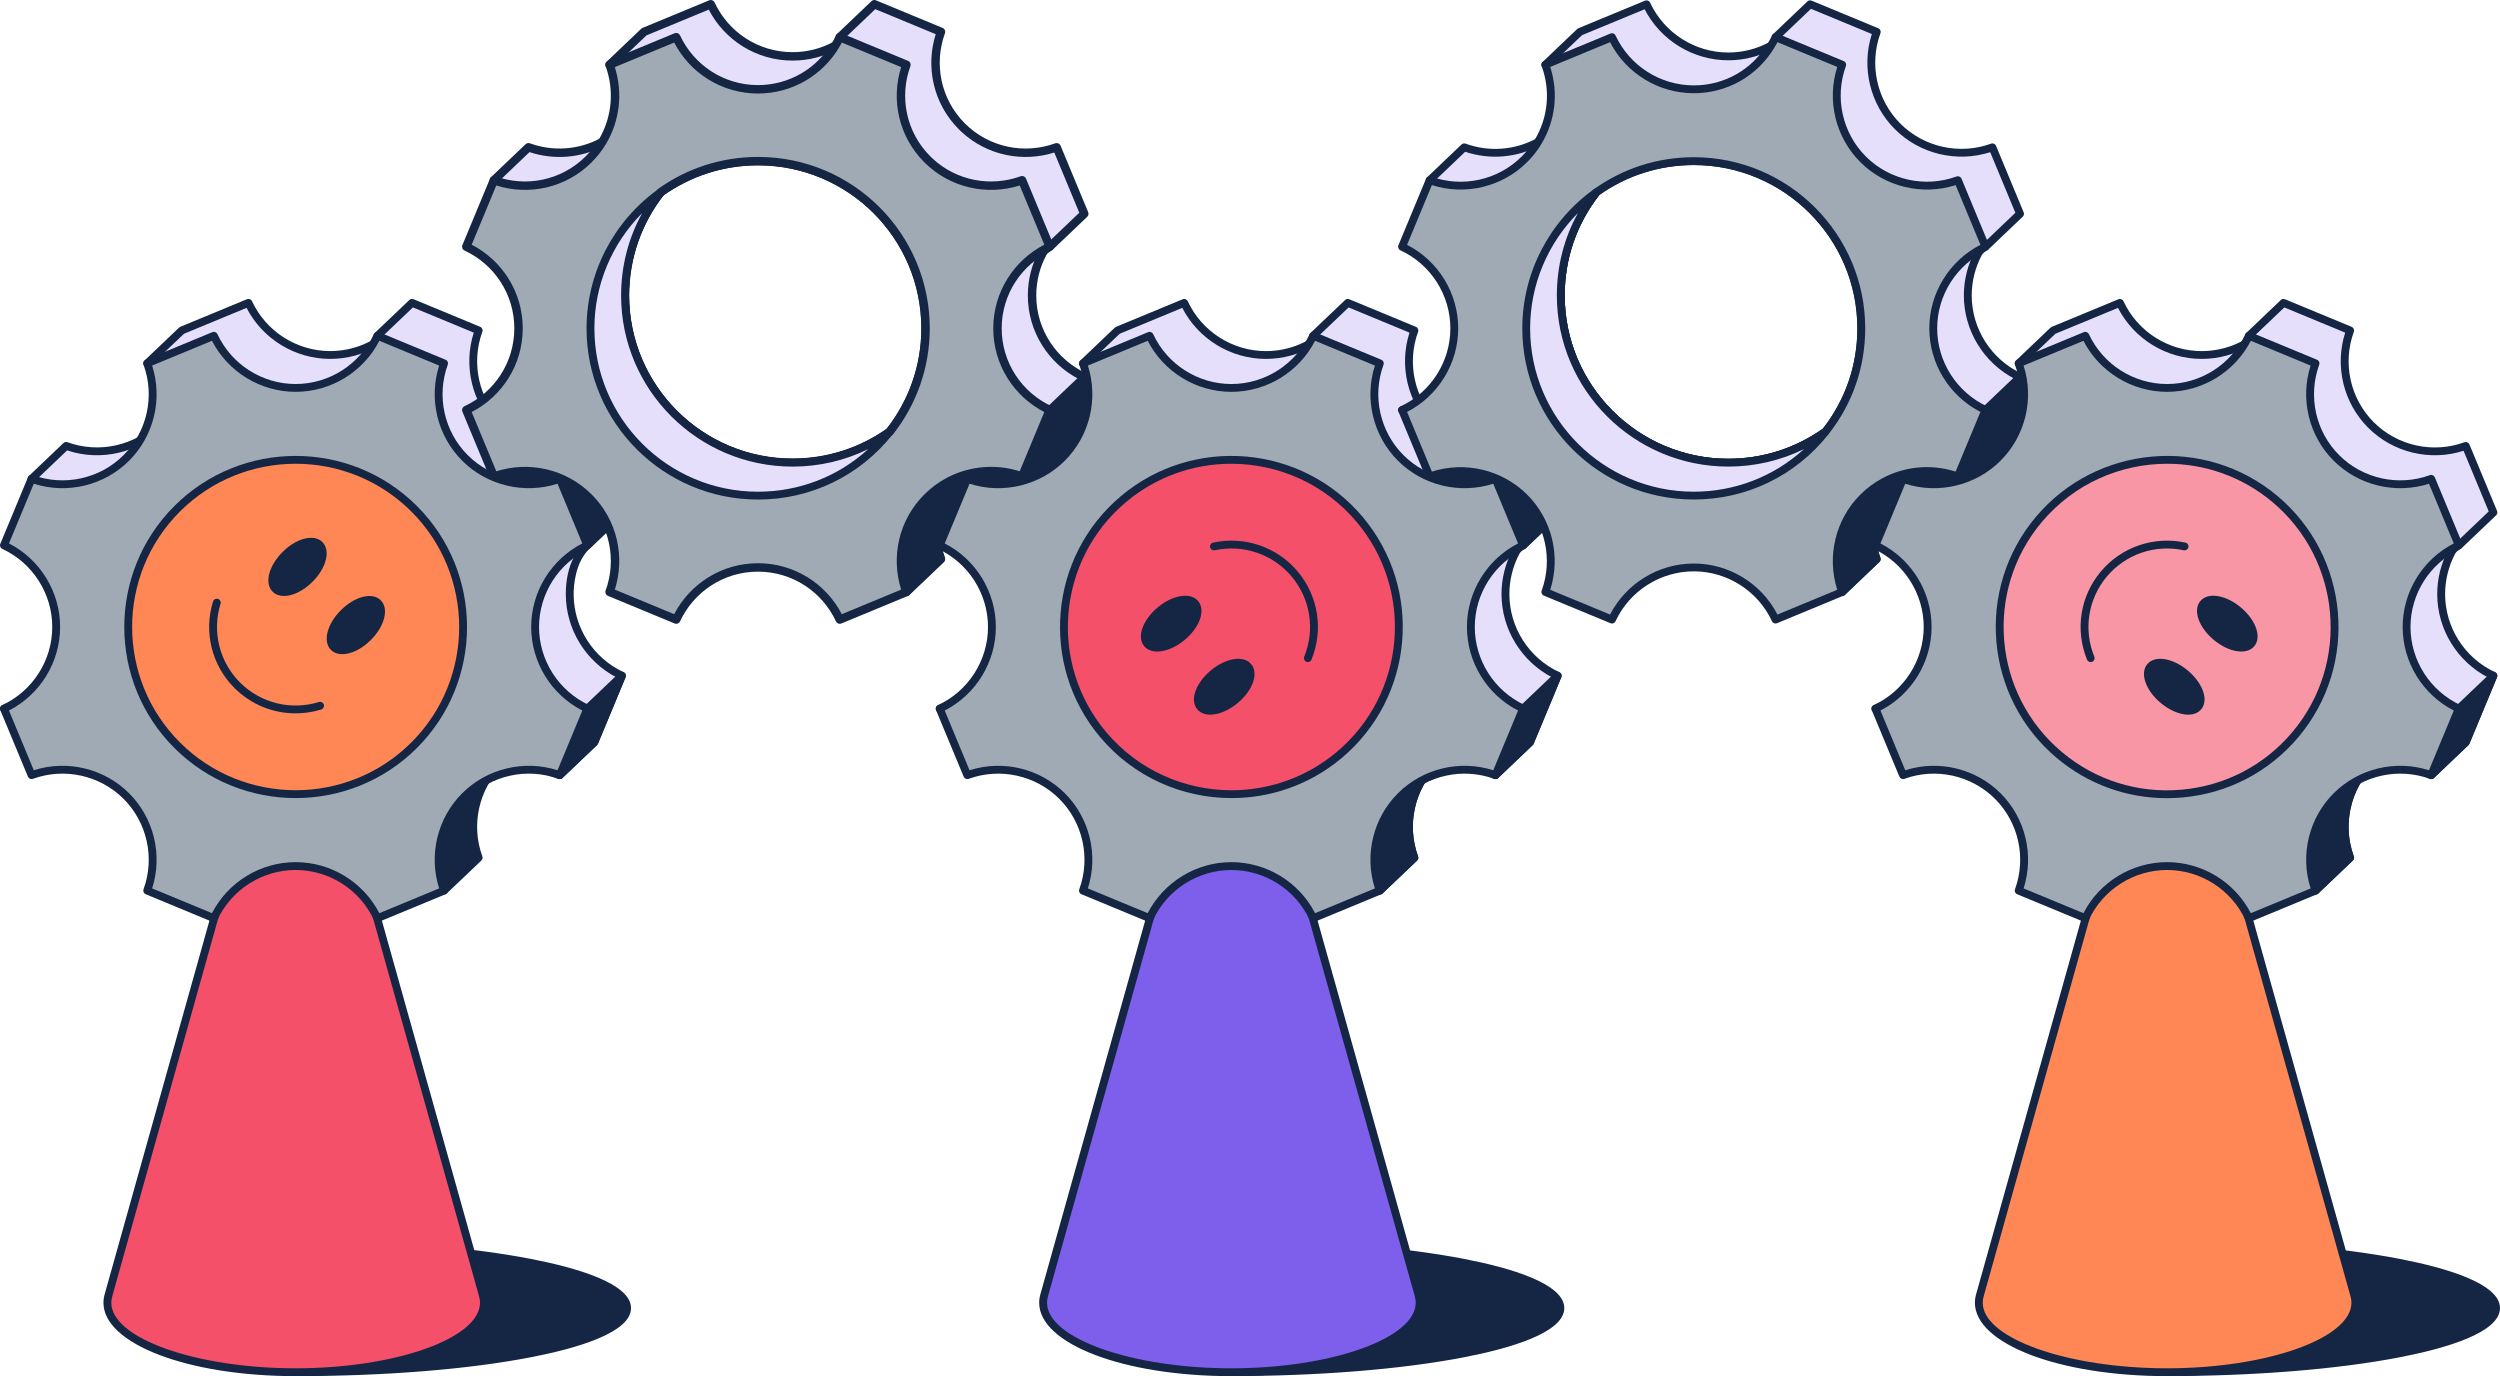 <svg width="545" height="300" viewBox="0 0 545 300" fill="none" xmlns="http://www.w3.org/2000/svg">
<path d="M543.562 147.299V147.303L537.537 161.802L530.001 168.983C530.001 168.983 520.371 162.869 516.881 166.353C511.297 171.927 509.78 180.021 512.325 186.97L504.789 194.151L497.794 192.985C494.677 186.272 487.867 181.618 479.968 181.618C472.068 181.618 462.82 180.384 459.702 187.096L447.61 186.97C450.155 180.021 448.634 171.927 443.051 166.353C437.467 160.779 429.359 159.261 422.399 161.802L408.837 154.484L420.319 151.697C427.043 148.588 427.763 137.389 427.763 129.5C427.763 121.615 423.097 114.813 416.373 111.701L414.859 104.383L422.395 97.202C429.356 99.743 437.467 98.228 443.051 92.651C447.939 87.771 440.071 79.212 440.071 79.212L447.607 72.031L462.138 66.016C465.252 72.728 472.065 77.386 479.968 77.386C483.671 77.386 487.137 76.363 490.093 74.585C491.868 73.518 490.261 73.197 490.261 73.197L497.797 66.016L512.325 72.031C509.78 78.979 511.297 87.073 516.881 92.651C522.468 98.228 530.58 99.743 537.54 97.202L543.562 111.701L536.026 118.882C536.026 118.882 534.933 119.426 534.498 120.237C533.015 122.996 532.172 126.149 532.172 129.5C532.172 137.389 536.838 144.191 543.562 147.299Z" fill="#E5DFFB"/>
<path d="M504.79 195.01C504.742 195.01 504.698 195.007 504.65 195L497.655 193.834C497.377 193.786 497.138 193.605 497.018 193.352C493.952 186.749 487.258 182.481 479.969 182.481C478.904 182.481 477.801 182.457 476.732 182.437C469.956 182.3 462.948 182.156 460.481 187.463C460.341 187.768 460.022 187.969 459.697 187.959L447.605 187.833C447.327 187.829 447.067 187.692 446.909 187.463C446.752 187.234 446.714 186.944 446.81 186.684C449.314 179.848 447.601 172.109 442.449 166.966C437.297 161.823 429.542 160.113 422.698 162.613C422.468 162.699 422.212 162.678 421.996 162.562L408.434 155.244C408.122 155.076 407.948 154.734 407.992 154.382C408.037 154.03 408.294 153.746 408.64 153.661L420.04 150.894C426.199 147.964 426.911 137.295 426.911 129.508C426.911 122.228 422.636 115.546 416.018 112.485C415.772 112.373 415.593 112.147 415.539 111.884L414.025 104.566C413.966 104.278 414.059 103.978 414.271 103.776L421.807 96.595C422.044 96.369 422.386 96.3 422.691 96.41C429.542 98.91 437.297 97.203 442.446 92.057C446.697 87.813 439.514 79.88 439.442 79.801C439.127 79.459 439.144 78.926 439.483 78.604L447.019 71.423C447.094 71.351 447.183 71.293 447.283 71.252L461.814 65.237C462.239 65.063 462.725 65.251 462.92 65.668C465.986 72.275 472.68 76.542 479.972 76.542C483.395 76.542 486.741 75.615 489.656 73.861C489.67 73.854 489.684 73.844 489.694 73.837C489.578 73.731 489.489 73.594 489.447 73.437C489.362 73.133 489.447 72.805 489.677 72.589L497.213 65.408C497.46 65.175 497.819 65.107 498.131 65.237L512.659 71.252C513.083 71.426 513.292 71.905 513.135 72.336C510.631 79.172 512.34 86.914 517.492 92.057C522.644 97.2 530.399 98.91 537.25 96.41C537.682 96.253 538.158 96.461 538.336 96.885L544.358 111.384C544.495 111.709 544.413 112.085 544.16 112.332L536.623 119.513C536.562 119.571 536.493 119.622 536.415 119.66C536.195 119.773 535.507 120.197 535.26 120.651C533.804 123.356 533.034 126.42 533.034 129.512C533.034 136.795 537.309 143.477 543.927 146.534C544.228 146.674 544.423 146.975 544.423 147.311V147.314C544.423 147.427 544.403 147.536 544.358 147.642L538.333 162.141C538.288 162.251 538.22 162.35 538.134 162.432L530.598 169.613C530.314 169.883 529.879 169.928 529.546 169.716C527.029 168.119 519.955 164.511 517.492 166.97C512.34 172.113 510.631 179.851 513.135 186.687C513.251 187.005 513.169 187.364 512.922 187.6L505.386 194.781C505.218 194.928 505.006 195.01 504.79 195.01ZM498.374 192.22L504.506 193.242L511.333 186.738C508.877 179.414 510.788 171.234 516.273 165.756C519.736 162.295 527.549 166.525 529.882 167.917L536.812 161.314L542.461 147.721C535.661 144.24 531.314 137.178 531.314 129.505C531.314 126.133 532.153 122.789 533.743 119.834C534.208 118.966 535.164 118.381 535.517 118.186L542.543 111.49L537.055 98.274C529.779 100.602 521.702 98.677 516.273 93.257C510.847 87.837 508.921 79.777 511.251 72.514L497.98 67.019L491.605 73.095C491.681 73.218 491.736 73.355 491.763 73.509C491.931 74.473 490.879 75.109 490.53 75.318C487.351 77.233 483.696 78.242 479.962 78.242C472.279 78.242 465.205 73.899 461.718 67.114L448.078 72.76L441.244 79.271C443.042 81.449 448.29 88.624 443.648 93.257C438.154 98.746 429.946 100.65 422.599 98.185L415.785 104.679L417.118 111.118C424.113 114.537 428.61 121.708 428.61 129.505C428.61 132.976 428.484 138.108 427.384 142.598C426.144 147.666 423.887 150.99 420.67 152.478C420.619 152.501 420.567 152.519 420.512 152.532L411.195 154.796L422.462 160.876C429.84 158.342 438.116 160.233 443.648 165.756C448.985 171.084 450.941 178.969 448.787 186.133L459.169 186.243C462.283 180.429 469.963 180.587 476.759 180.727C477.821 180.747 478.917 180.771 479.962 180.771C487.769 180.768 494.945 185.247 498.374 192.22Z" fill="#142644"/>
<path d="M339.574 147.299V147.303L333.548 161.802L326.012 168.983C326.012 168.983 316.383 162.869 312.893 166.353C307.309 171.927 305.792 180.021 308.337 186.97L300.801 194.151L293.806 192.985C290.688 186.272 283.879 181.618 275.979 181.618C268.08 181.618 258.831 180.384 255.714 187.096L243.622 186.97C246.167 180.021 244.646 171.927 239.063 166.353C233.479 160.779 225.371 159.261 218.41 161.802L204.849 154.484L216.331 151.697C223.055 148.588 223.775 137.389 223.775 129.5C223.775 121.615 219.109 114.813 212.385 111.701L210.871 104.383L218.407 97.202C225.367 99.743 233.479 98.228 239.063 92.651C243.951 87.771 236.082 79.212 236.082 79.212L243.619 72.031L258.15 66.016C261.263 72.728 268.077 77.386 275.979 77.386C279.682 77.386 283.149 76.363 286.105 74.585C287.88 73.518 286.273 73.197 286.273 73.197L293.809 66.016L308.337 72.031C305.792 78.979 307.309 87.073 312.893 92.651C318.48 98.228 326.591 99.743 333.552 97.202L339.574 111.701L332.038 118.882C332.038 118.882 330.945 119.426 330.51 120.237C329.027 122.996 328.184 126.149 328.184 129.5C328.184 137.389 332.85 144.191 339.574 147.299Z" fill="#E5DFFB"/>
<path d="M300.802 195.01C300.754 195.01 300.709 195.007 300.662 195L293.667 193.834C293.389 193.786 293.149 193.605 293.029 193.352C289.964 186.749 283.27 182.481 275.981 182.481C274.915 182.481 273.812 182.457 272.744 182.437C265.965 182.3 258.959 182.156 256.493 187.463C256.353 187.768 256.041 187.969 255.709 187.959L243.617 187.833C243.339 187.829 243.079 187.692 242.921 187.463C242.764 187.234 242.726 186.944 242.822 186.684C245.326 179.848 243.613 172.109 238.461 166.966C233.309 161.823 225.554 160.113 218.71 162.613C218.48 162.699 218.223 162.678 218.007 162.562L204.446 155.244C204.134 155.076 203.959 154.734 204.004 154.382C204.048 154.03 204.305 153.746 204.651 153.661L216.051 150.894C222.211 147.964 222.923 137.295 222.923 129.508C222.923 122.228 218.648 115.546 212.03 112.485C211.783 112.373 211.605 112.147 211.55 111.884L210.036 104.566C209.978 104.278 210.071 103.978 210.283 103.776L217.819 96.595C218.055 96.369 218.398 96.3 218.703 96.41C225.554 98.91 233.309 97.203 238.458 92.057C242.709 87.813 235.525 79.88 235.454 79.801C235.138 79.459 235.156 78.926 235.495 78.604L243.031 71.423C243.106 71.351 243.195 71.293 243.295 71.252L257.826 65.237C258.25 65.063 258.737 65.251 258.932 65.668C261.998 72.275 268.691 76.542 275.984 76.542C279.406 76.542 282.753 75.615 285.668 73.861C285.682 73.854 285.695 73.844 285.706 73.837C285.589 73.731 285.5 73.594 285.459 73.437C285.373 73.133 285.459 72.805 285.689 72.589L293.225 65.408C293.471 65.175 293.831 65.107 294.143 65.237L308.67 71.252C309.095 71.426 309.304 71.905 309.146 72.336C306.642 79.172 308.352 86.914 313.504 92.057C318.656 97.2 326.411 98.91 333.262 96.41C333.694 96.253 334.17 96.461 334.348 96.885L340.37 111.384C340.507 111.709 340.425 112.085 340.171 112.332L332.635 119.513C332.574 119.571 332.505 119.622 332.426 119.66C332.207 119.773 331.518 120.197 331.272 120.651C329.816 123.356 329.045 126.42 329.045 129.512C329.045 136.795 333.32 143.477 339.938 146.534C340.24 146.674 340.435 146.975 340.435 147.311V147.314C340.435 147.427 340.415 147.536 340.37 147.642L334.345 162.141C334.3 162.251 334.231 162.35 334.146 162.432L326.61 169.613C326.325 169.883 325.89 169.928 325.558 169.716C323.04 168.119 315.967 164.511 313.504 166.97C308.352 172.113 306.642 179.851 309.146 186.687C309.263 187.005 309.181 187.364 308.934 187.6L301.398 194.781C301.234 194.928 301.021 195.01 300.802 195.01ZM294.389 192.22L300.521 193.242L307.348 186.738C304.892 179.414 306.803 171.234 312.288 165.756C315.751 162.295 323.564 166.525 325.897 167.917L332.827 161.314L338.476 147.721C331.676 144.24 327.329 137.178 327.329 129.505C327.329 126.133 328.168 122.789 329.758 119.834C330.224 118.966 331.179 118.381 331.532 118.186L338.558 111.49L333.07 98.274C325.791 100.602 317.717 98.677 312.288 93.257C306.862 87.837 304.937 79.777 307.266 72.514L293.995 67.019L287.621 73.095C287.696 73.218 287.751 73.355 287.778 73.509C287.946 74.473 286.894 75.109 286.545 75.318C283.366 77.233 279.711 78.242 275.977 78.242C268.294 78.242 261.22 73.899 257.733 67.114L244.093 72.76L237.259 79.271C239.057 81.449 244.305 88.624 239.663 93.257C234.169 98.746 225.961 100.65 218.614 98.185L211.8 104.679L213.133 111.118C220.128 114.537 224.626 121.708 224.626 129.505C224.626 132.976 224.499 138.108 223.399 142.598C222.159 147.666 219.902 150.99 216.685 152.478C216.634 152.501 216.582 152.519 216.528 152.532L207.21 154.796L218.477 160.876C225.855 158.339 234.131 160.237 239.663 165.756C245 171.084 246.956 178.969 244.802 186.133L255.184 186.243C258.298 180.429 265.978 180.587 272.774 180.727C273.836 180.747 274.933 180.771 275.977 180.771C283.784 180.768 290.96 185.247 294.389 192.22Z" fill="#142644"/>
<path d="M234.947 98.406H210.685V106.976H234.947V98.406Z" fill="#142644"/>
<path d="M234.952 107.834H210.689C210.217 107.834 209.833 107.451 209.833 106.979V98.41C209.833 97.938 210.217 97.555 210.689 97.555H234.952C235.425 97.555 235.809 97.938 235.809 98.41V106.979C235.809 107.451 235.425 107.834 234.952 107.834ZM211.542 106.124H234.092V99.264H211.542V106.124Z" fill="#142644"/>
<path d="M242.913 82.516H228.841V100.865H242.913V82.516Z" fill="#142644"/>
<path d="M242.914 101.716H228.842C228.369 101.716 227.985 101.333 227.985 100.861V82.511C227.985 82.039 228.369 81.656 228.842 81.656H242.914C243.386 81.656 243.77 82.039 243.77 82.511V100.861C243.77 101.333 243.386 101.716 242.914 101.716ZM229.698 100.006H242.057V83.366H229.698V100.006Z" fill="#142644"/>
<path d="M224.985 64.406C224.985 61.055 225.828 57.899 227.314 55.139C227.694 54.435 228.575 53.929 228.791 53.813C228.808 53.802 228.821 53.796 228.839 53.789L236.375 46.608L230.353 32.108C223.392 34.649 215.28 33.134 209.693 27.557C204.11 21.98 202.592 13.886 205.137 6.937L190.61 0.922L183.074 8.103L183.084 8.106C183.135 8.117 183.368 8.175 183.543 8.298C183.824 8.493 183.951 8.862 182.906 9.488C182.639 9.649 182.365 9.803 182.091 9.95C179.319 11.444 176.151 12.292 172.78 12.292C164.877 12.292 158.064 7.635 154.95 0.922L140.419 6.937L132.883 14.118L132.887 14.121C133.068 14.323 140.693 22.735 135.863 27.557C134.476 28.942 132.931 30.077 131.287 30.963C126.32 33.637 120.438 34.017 115.208 32.108L107.671 39.29L109.186 46.608C115.91 49.719 120.575 56.521 120.575 64.406C120.575 72.296 121.315 84.722 114.591 87.831L101.649 89.39L115.211 96.708C122.172 94.167 130.28 95.686 135.863 101.259C141.447 106.833 142.968 114.928 140.423 121.876L148.435 124.225C151.552 117.513 164.881 116.524 172.78 116.524C180.679 116.524 187.489 121.179 190.606 127.891L197.601 129.057L205.137 121.876C203.123 116.374 203.654 110.154 206.741 105.035C207.546 103.687 208.532 102.419 209.693 101.259C213.146 97.816 222.58 103.742 222.81 103.886L222.813 103.889L230.349 96.708L236.375 82.209V82.206C229.65 79.097 224.985 72.296 224.985 64.406ZM165.247 108.047C145.078 108.047 128.725 91.722 128.725 71.588C128.725 59.342 134.774 48.509 144.05 41.899C144.054 41.895 144.054 41.895 144.054 41.895C150.028 37.635 157.345 35.131 165.247 35.131C185.413 35.131 201.767 51.453 201.767 71.588C201.767 80.085 198.855 87.906 193.967 94.106C187.28 102.596 176.901 108.047 165.247 108.047Z" fill="#E5DFFB"/>
<path d="M224.067 64.404C224.067 60.897 224.95 57.591 226.507 54.701V54.7C226.784 54.186 227.214 53.79 227.551 53.528C227.851 53.294 228.133 53.128 228.29 53.04L235.285 46.374L229.835 33.251C222.975 35.426 215.197 33.927 209.602 28.74L209.045 28.205C203.422 22.587 201.741 14.531 203.992 7.453L190.811 1.997L184.498 8.012C184.51 8.032 184.525 8.051 184.536 8.073C184.677 8.363 184.701 8.694 184.597 9.014C184.501 9.305 184.317 9.539 184.124 9.725C183.927 9.914 183.677 10.096 183.38 10.274L183.379 10.273C183.097 10.442 182.811 10.605 182.527 10.757L182.526 10.756C179.624 12.32 176.308 13.208 172.782 13.208C164.824 13.208 157.923 8.694 154.508 2.096L140.929 7.717L134.146 14.182C134.87 15.068 136.128 16.738 137.082 18.703C138.435 21.491 139.382 25.341 136.513 28.205C135.062 29.654 133.445 30.843 131.723 31.77C126.693 34.478 120.771 34.937 115.436 33.157L108.675 39.6L109.995 45.975C116.803 49.317 121.495 56.313 121.495 64.404C121.495 68.295 121.684 73.474 121.015 78.042C120.355 82.558 118.803 86.894 114.978 88.662C114.89 88.702 114.798 88.729 114.702 88.741L104.633 89.953L115.295 95.705C122.488 93.246 130.773 94.877 136.513 100.607C142.112 106.197 143.805 114.204 141.598 121.26L147.974 123.13C149.938 119.803 154.177 117.982 158.609 116.96C163.419 115.85 168.807 115.603 172.782 115.603C180.876 115.603 187.873 120.274 191.225 127.06L197.3 128.072L204.076 121.616C202.207 116.002 202.83 109.742 205.955 104.557C206.799 103.146 207.832 101.818 209.045 100.607V100.606C210.169 99.486 211.715 99.197 213.218 99.277C214.727 99.358 216.339 99.816 217.788 100.366C219.886 101.161 221.76 102.194 222.688 102.737L229.576 96.173L235.198 82.646C228.59 79.238 224.067 72.35 224.067 64.404ZM200.85 71.585C200.849 51.959 184.909 36.047 165.249 36.047C157.545 36.047 150.415 38.486 144.592 42.637C144.589 42.639 144.588 42.643 144.585 42.645C135.54 49.09 129.644 59.649 129.644 71.585C129.644 91.21 145.585 107.125 165.249 107.126C176.609 107.126 186.726 101.814 193.246 93.535L193.247 93.534C198.012 87.491 200.85 79.869 200.85 71.585ZM143.664 42.724C143.672 42.727 143.681 42.729 143.689 42.732C143.677 42.727 143.664 42.722 143.652 42.716C143.656 42.719 143.66 42.722 143.664 42.724ZM143.431 42.567C143.437 42.572 143.444 42.576 143.451 42.581C143.441 42.572 143.429 42.565 143.42 42.556C143.423 42.56 143.427 42.563 143.431 42.567ZM143.163 42.11C143.18 42.183 143.209 42.261 143.252 42.34C143.211 42.265 143.18 42.184 143.16 42.098C143.161 42.102 143.162 42.106 143.163 42.11ZM143.141 41.976C143.144 42.004 143.147 42.033 143.153 42.063C143.147 42.034 143.144 42.005 143.141 41.976ZM143.139 41.883C143.138 41.9 143.138 41.918 143.139 41.938C143.138 41.919 143.138 41.901 143.139 41.883ZM143.142 41.787C143.142 41.79 143.143 41.792 143.142 41.795C143.143 41.784 143.145 41.772 143.147 41.761C143.146 41.769 143.143 41.778 143.142 41.787ZM143.179 41.616C143.177 41.621 143.176 41.628 143.175 41.635C143.178 41.624 143.18 41.612 143.184 41.602C143.182 41.606 143.181 41.611 143.179 41.616ZM143.283 41.396C143.282 41.398 143.278 41.404 143.273 41.414C143.285 41.394 143.297 41.374 143.311 41.355C143.302 41.367 143.293 41.381 143.283 41.396ZM143.402 41.247C143.401 41.248 143.397 41.251 143.393 41.255C143.392 41.256 143.386 41.263 143.378 41.271C143.376 41.273 143.362 41.289 143.346 41.308C143.344 41.31 143.339 41.316 143.331 41.326C143.353 41.298 143.378 41.272 143.403 41.246L143.402 41.247ZM202.687 71.585C202.687 80.024 199.885 87.814 195.154 94.071L194.69 94.672C187.836 103.374 177.195 108.963 165.249 108.963C144.573 108.963 127.807 92.228 127.807 71.585C127.807 59.037 134.004 47.936 143.501 41.16C143.508 41.155 143.514 41.15 143.521 41.145C149.646 36.776 157.149 34.21 165.249 34.21C185.92 34.21 202.687 50.941 202.687 71.585ZM225.905 64.404C225.905 71.921 230.35 78.405 236.761 81.368C237.087 81.519 237.295 81.845 237.295 82.204V82.206C237.295 82.327 237.271 82.447 237.224 82.559L231.199 97.058C231.15 97.176 231.077 97.282 230.984 97.37L223.448 104.551C223.13 104.854 222.653 104.885 222.302 104.648C222.038 104.484 219.762 103.079 217.136 102.083C215.767 101.564 214.357 101.178 213.119 101.112C211.875 101.046 210.947 101.306 210.343 101.908C209.236 103.014 208.296 104.222 207.531 105.503L207.529 105.506C204.588 110.383 204.082 116.312 206.002 121.558C206.128 121.901 206.037 122.287 205.772 122.539L198.237 129.72C198.028 129.919 197.737 130.009 197.452 129.961L190.457 128.795C190.158 128.745 189.902 128.551 189.774 128.276C186.802 121.876 180.311 117.441 172.782 117.44C168.858 117.44 163.631 117.687 159.022 118.75C154.34 119.83 150.632 121.676 149.27 124.609C149.078 125.022 148.614 125.233 148.177 125.105L140.166 122.755C139.922 122.684 139.718 122.514 139.604 122.288C139.489 122.061 139.474 121.796 139.562 121.558C141.988 114.933 140.536 107.22 135.215 101.908C129.894 96.596 122.166 95.146 115.528 97.569C115.281 97.659 115.008 97.638 114.777 97.514L101.214 90.195C100.862 90.005 100.673 89.609 100.748 89.216C100.822 88.823 101.143 88.523 101.541 88.475L114.327 86.934C117.145 85.556 118.556 82.161 119.197 77.776C119.84 73.381 119.658 68.402 119.658 64.404C119.657 56.89 115.213 50.406 108.801 47.439C108.537 47.317 108.346 47.076 108.287 46.791L106.773 39.473C106.709 39.163 106.809 38.84 107.039 38.622L114.576 31.441L114.675 31.358C114.919 31.184 115.237 31.139 115.524 31.243C120.512 33.063 126.12 32.699 130.853 30.151L131.435 29.823C132.785 29.033 134.058 28.061 135.215 26.905C137.177 24.947 136.727 22.179 135.43 19.505C134.164 16.898 132.288 14.825 132.206 14.733V14.732C132.05 14.561 131.964 14.338 131.966 14.105C131.969 13.858 132.072 13.622 132.251 13.451L139.787 6.269C139.868 6.191 139.964 6.129 140.069 6.086L154.6 0.07L154.774 0.017C155.181 -0.063 155.604 0.142 155.785 0.533C158.753 6.932 165.249 11.371 172.782 11.371C175.996 11.371 179.016 10.562 181.656 9.139L181.657 9.137C181.908 9.003 182.156 8.863 182.397 8.72C182.29 8.604 182.214 8.46 182.179 8.301C182.109 7.987 182.208 7.657 182.441 7.435L189.978 0.254L190.082 0.168C190.336 -0.012 190.67 -0.052 190.963 0.07L205.49 6.086C205.945 6.274 206.171 6.788 206.002 7.251C203.576 13.876 205.024 21.59 210.345 26.905C215.669 32.22 223.401 33.666 230.039 31.243L230.214 31.198C230.624 31.134 231.037 31.356 231.202 31.753L237.224 46.252C237.37 46.603 237.285 47.008 237.01 47.27L229.474 54.451C229.389 54.532 229.289 54.596 229.18 54.639C229.193 54.634 229.208 54.627 229.226 54.619C229.243 54.61 229.257 54.603 229.264 54.598C229.252 54.605 229.24 54.612 229.228 54.619C229.147 54.663 228.92 54.791 228.679 54.978C228.428 55.173 228.227 55.383 228.124 55.573L228.123 55.572C226.707 58.201 225.905 61.209 225.905 64.404Z" fill="#142644"/>
<path d="M193.97 94.105C187.283 102.596 176.904 108.047 165.25 108.047C145.081 108.047 128.728 91.722 128.728 71.587C128.728 59.342 134.777 48.508 144.053 41.898C139.175 48.098 136.264 55.912 136.264 64.406C136.264 84.541 152.617 100.866 172.786 100.866C180.686 100.866 187.996 98.363 193.97 94.105Z" fill="#E5DFFB"/>
<path d="M165.247 108.903C144.636 108.903 127.868 92.164 127.868 71.588C127.868 59.562 133.733 48.202 143.554 41.205C143.9 40.959 144.376 41.004 144.67 41.311C144.965 41.619 144.989 42.094 144.725 42.43C139.748 48.756 137.117 56.354 137.117 64.411C137.117 84.043 153.118 100.016 172.783 100.016C180.254 100.016 187.41 97.731 193.47 93.416C193.816 93.169 194.292 93.214 194.587 93.522C194.881 93.829 194.905 94.305 194.642 94.64C187.499 103.702 176.784 108.903 165.247 108.903ZM140.005 46.441C133.397 53.065 129.578 62.109 129.578 71.588C129.578 91.22 145.578 107.193 165.244 107.193C174.263 107.193 182.752 103.863 189.274 97.902C184.177 100.412 178.569 101.722 172.78 101.722C152.169 101.722 135.401 84.983 135.401 64.407C135.404 58.023 136.98 51.909 140.005 46.441Z" fill="#142644"/>
<path d="M89.817 192.985C86.7 186.272 79.89 181.618 71.991 181.618C64.092 181.618 54.843 180.384 51.726 187.096L39.634 186.97C42.179 180.021 40.658 171.927 35.074 166.353C29.491 160.779 21.383 159.261 14.422 161.802L0.86 154.484L12.343 151.697C19.067 148.588 19.786 137.389 19.786 129.5C19.786 121.615 15.121 114.813 8.396 111.701L6.882 104.383L14.418 97.202C21.379 99.743 29.491 98.228 35.074 92.651C39.962 87.771 32.094 79.212 32.094 79.212L39.63 72.031L54.161 66.016C57.275 72.728 64.088 77.386 71.991 77.386C75.694 77.386 79.161 76.363 82.117 74.585C83.891 73.518 82.285 73.197 82.285 73.197L89.821 66.016L104.348 72.031C101.803 78.979 103.321 87.073 108.904 92.651C114.491 98.228 122.603 99.743 129.564 97.202L135.586 111.701L128.049 118.882C125.08 121.574 124.196 126.149 124.196 129.5C124.196 137.389 128.861 144.191 135.586 147.299V147.303L129.56 161.802L122.024 168.983C122.024 168.983 105.797 162.869 102.307 166.353" fill="#E5DFFB"/>
<path d="M89.811 193.84C89.489 193.84 89.177 193.655 89.033 193.344C85.968 186.741 79.274 182.473 71.985 182.473C70.919 182.473 69.816 182.449 68.748 182.429C61.972 182.292 54.963 182.148 52.497 187.456C52.356 187.76 52.045 187.948 51.712 187.951L39.62 187.825C39.343 187.821 39.083 187.685 38.925 187.456C38.767 187.226 38.73 186.936 38.826 186.676C41.33 179.84 39.617 172.102 34.465 166.959C29.313 161.815 21.558 160.106 14.714 162.605C14.484 162.691 14.227 162.67 14.011 162.554L0.45 155.236C0.138 155.069 -0.037 154.727 0.008 154.374C0.052 154.022 0.309 153.738 0.655 153.653L12.055 150.886C18.214 147.956 18.93 137.287 18.93 129.5C18.93 122.22 14.655 115.538 8.037 112.478C7.791 112.365 7.612 112.139 7.558 111.876L6.044 104.558C5.985 104.271 6.078 103.97 6.29 103.768L13.826 96.587C14.063 96.361 14.405 96.289 14.71 96.402C21.561 98.902 29.317 97.195 34.465 92.049C38.716 87.805 31.533 79.872 31.461 79.793C31.146 79.451 31.163 78.918 31.502 78.596L39.038 71.415C39.114 71.343 39.203 71.285 39.302 71.244L53.833 65.229C54.258 65.055 54.744 65.243 54.939 65.66C58.005 72.267 64.699 76.534 71.992 76.534C75.414 76.534 78.76 75.608 81.675 73.853C81.689 73.847 81.703 73.836 81.713 73.829C81.597 73.723 81.508 73.587 81.466 73.429C81.381 73.125 81.466 72.797 81.696 72.581L89.232 65.4C89.479 65.168 89.838 65.099 90.15 65.229L104.678 71.244C105.102 71.419 105.311 71.897 105.154 72.328C102.65 79.164 104.359 86.906 109.511 92.049C114.663 97.192 122.422 98.902 129.269 96.402C129.701 96.245 130.181 96.453 130.355 96.877L136.377 111.377C136.514 111.701 136.432 112.078 136.179 112.324L129.036 119.132C129.006 119.173 128.971 119.211 128.93 119.248L128.629 119.522C125.313 122.524 125.056 127.924 125.056 129.507C125.056 136.791 129.331 143.473 135.949 146.53C136.251 146.67 136.446 146.971 136.446 147.306C136.446 147.419 136.425 147.532 136.381 147.638L130.355 162.137C130.311 162.246 130.242 162.346 130.157 162.428L122.62 169.609C122.381 169.834 122.035 169.906 121.726 169.79C115.653 167.502 105.174 164.712 102.917 166.965C102.581 167.3 102.04 167.3 101.704 166.965C101.369 166.63 101.369 166.09 101.704 165.755C105.229 162.236 118.671 166.852 121.822 168.001L128.841 161.313L134.49 147.72C127.69 144.239 123.343 137.177 123.343 129.504C123.343 122.743 126.221 119.392 127.471 118.26L134.576 111.489L129.088 98.273C121.812 100.601 113.735 98.676 108.305 93.256C102.879 87.836 100.954 79.776 103.284 72.513L90.013 67.018L83.638 73.094C83.714 73.217 83.768 73.354 83.796 73.508C83.964 74.472 82.912 75.108 82.563 75.317C79.384 77.232 75.729 78.241 71.995 78.241C64.311 78.241 57.238 73.898 53.751 67.113L40.11 72.759L33.276 79.27C35.075 81.448 40.323 88.623 35.681 93.256C30.187 98.745 21.979 100.649 14.631 98.184L7.818 104.678L9.151 111.117C16.145 114.536 20.643 121.707 20.643 129.504C20.643 132.975 20.516 138.107 19.417 142.597C18.177 147.665 15.919 150.989 12.703 152.477C12.651 152.5 12.6 152.518 12.545 152.531L3.228 154.795L14.494 160.875C21.873 158.338 30.149 160.232 35.681 165.755C41.018 171.083 42.974 178.968 40.816 186.132L51.199 186.242C54.312 180.428 61.992 180.586 68.789 180.726C69.847 180.746 70.947 180.77 71.992 180.77C79.945 180.77 87.249 185.428 90.595 192.633C90.794 193.06 90.609 193.57 90.177 193.768C90.054 193.816 89.931 193.84 89.811 193.84Z" fill="#142644"/>
<path d="M122.024 168.98L128.05 154.481L135.586 147.297L129.561 161.799L122.024 168.98Z" fill="#142644"/>
<path d="M122.025 169.839C121.857 169.839 121.689 169.791 121.542 169.689C121.209 169.46 121.079 169.029 121.233 168.656L127.259 154.157C127.303 154.048 127.372 153.948 127.458 153.866L134.994 146.682C135.285 146.401 135.734 146.367 136.069 146.596C136.405 146.825 136.532 147.256 136.378 147.629L130.352 162.131C130.308 162.241 130.239 162.34 130.153 162.422L122.617 169.603C122.453 169.761 122.24 169.839 122.025 169.839ZM128.773 154.981L124.375 165.568L128.841 161.314L133.24 150.727L128.773 154.981Z" fill="#142644"/>
<path d="M89.812 192.983L96.807 194.149L104.343 186.968C101.798 180.02 103.316 171.925 108.899 166.352L95.334 167.097L83.763 179.021" fill="#142644"/>
<path d="M96.808 195.006C96.76 195.006 96.716 195.002 96.668 194.995L89.673 193.829C89.207 193.751 88.892 193.31 88.971 192.844C89.05 192.379 89.488 192.061 89.957 192.143L96.531 193.238L103.358 186.734C101.128 180.079 102.498 172.72 106.88 167.321L95.719 167.933L84.381 179.617C84.052 179.956 83.511 179.966 83.168 179.638C82.829 179.31 82.819 178.769 83.148 178.431L94.719 166.507C94.87 166.353 95.072 166.261 95.288 166.247L108.853 165.501C109.205 165.481 109.538 165.683 109.682 166.008C109.825 166.332 109.757 166.712 109.507 166.962C104.355 172.105 102.646 179.843 105.15 186.679C105.266 186.997 105.184 187.356 104.937 187.592L97.401 194.773C97.24 194.924 97.028 195.006 96.808 195.006Z" fill="#142644"/>
<path d="M326.009 168.98L332.034 154.481L339.57 147.297L333.545 161.799L326.009 168.98Z" fill="#142644"/>
<path d="M326.006 169.839C325.838 169.839 325.67 169.791 325.523 169.689C325.187 169.46 325.06 169.029 325.214 168.656L331.24 154.157C331.284 154.048 331.353 153.948 331.439 153.866L338.975 146.682C339.266 146.401 339.718 146.367 340.05 146.596C340.386 146.825 340.513 147.256 340.359 147.629L334.333 162.131C334.289 162.241 334.22 162.34 334.134 162.422L326.598 169.603C326.434 169.761 326.222 169.839 326.006 169.839ZM332.754 154.981L328.356 165.568L332.823 161.314L337.221 150.727L332.754 154.981Z" fill="#142644"/>
<path d="M293.808 192.983L300.803 194.149L308.339 186.968C305.794 180.02 307.312 171.925 312.895 166.352L299.33 167.097L287.759 179.021" fill="#142644"/>
<path d="M300.797 195.006C300.749 195.006 300.705 195.002 300.657 194.995L293.662 193.829C293.196 193.751 292.881 193.31 292.96 192.844C293.038 192.379 293.48 192.061 293.946 192.143L300.52 193.238L307.347 186.734C305.117 180.079 306.487 172.72 310.868 167.321L299.708 167.933L288.37 179.617C288.041 179.956 287.499 179.966 287.16 179.638C286.821 179.31 286.811 178.769 287.14 178.431L298.711 166.507C298.862 166.353 299.064 166.261 299.28 166.247L312.845 165.501C313.198 165.481 313.53 165.683 313.674 166.008C313.818 166.332 313.749 166.712 313.496 166.962C308.344 172.105 306.634 179.843 309.138 186.679C309.255 186.997 309.173 187.356 308.926 187.592L301.39 194.773C301.229 194.924 301.017 195.006 300.797 195.006Z" fill="#142644"/>
<path d="M530.001 168.98L536.026 154.481L543.563 147.297L537.537 161.799L530.001 168.98Z" fill="#142644"/>
<path d="M530.002 169.839C529.834 169.839 529.667 169.791 529.519 169.689C529.184 169.46 529.057 169.029 529.211 168.656L535.236 154.157C535.281 154.048 535.35 153.948 535.435 153.866L542.971 146.682C543.262 146.401 543.715 146.367 544.047 146.596C544.383 146.825 544.509 147.256 544.355 147.629L538.33 162.131C538.285 162.241 538.217 162.34 538.131 162.422L530.595 169.603C530.427 169.761 530.215 169.839 530.002 169.839ZM536.747 154.981L532.349 165.568L536.816 161.314L541.214 150.727L536.747 154.981Z" fill="#142644"/>
<path d="M497.793 192.983L504.788 194.149L512.324 186.968C509.778 180.02 511.296 171.925 516.88 166.352L503.315 167.097L491.743 179.021" fill="#142644"/>
<path d="M504.789 195.006C504.742 195.006 504.697 195.002 504.649 194.995L497.654 193.829C497.188 193.751 496.873 193.31 496.952 192.844C497.031 192.379 497.469 192.061 497.938 192.143L504.512 193.238L511.339 186.734C509.109 180.079 510.479 172.72 514.86 167.321L503.7 167.933L492.362 179.617C492.033 179.956 491.492 179.966 491.153 179.638C490.813 179.31 490.803 178.769 491.132 178.431L502.703 166.507C502.854 166.353 503.056 166.261 503.272 166.247L516.837 165.501C517.193 165.481 517.522 165.683 517.666 166.008C517.81 166.332 517.741 166.712 517.488 166.962C512.336 172.105 510.627 179.843 513.131 186.679C513.247 186.997 513.165 187.356 512.918 187.592L505.382 194.773C505.218 194.924 505.005 195.006 504.789 195.006Z" fill="#142644"/>
<path d="M332.039 118.883L339.575 111.702L333.553 97.203L326.017 104.384L332.039 118.883Z" fill="#142644"/>
<path d="M332.036 119.743C331.978 119.743 331.92 119.736 331.858 119.726C331.581 119.668 331.351 119.476 331.245 119.216L325.223 104.717C325.086 104.392 325.168 104.016 325.422 103.77L332.958 96.589C333.163 96.394 333.448 96.312 333.725 96.37C334.003 96.428 334.232 96.62 334.338 96.879L340.36 111.378C340.497 111.703 340.415 112.079 340.162 112.326L332.626 119.507C332.468 119.661 332.256 119.743 332.036 119.743ZM327.032 104.604L332.351 117.411L338.559 111.495L333.239 98.688L327.032 104.604Z" fill="#142644"/>
<path d="M326.043 100.234H313.634V105.62H326.043V100.234Z" fill="#142644"/>
<path d="M326.049 106.471H313.639C313.166 106.471 312.782 106.088 312.782 105.616V100.23C312.782 99.758 313.166 99.375 313.639 99.375H326.049C326.522 99.375 326.906 99.758 326.906 100.23V105.616C326.906 106.088 326.522 106.471 326.049 106.471ZM314.492 104.761H325.189V101.085H314.492V104.761Z" fill="#142644"/>
<path d="M128.046 118.883L135.583 111.702L129.561 97.203L122.024 104.384L128.046 118.883Z" fill="#142644"/>
<path d="M128.052 119.735C127.994 119.735 127.935 119.728 127.874 119.718C127.596 119.66 127.367 119.468 127.261 119.208L121.239 104.709C121.102 104.384 121.184 104.008 121.437 103.762L128.973 96.581C129.179 96.386 129.467 96.304 129.741 96.362C130.018 96.42 130.248 96.612 130.354 96.872L136.376 111.371C136.513 111.696 136.431 112.072 136.177 112.318L128.641 119.499C128.484 119.653 128.271 119.735 128.052 119.735ZM123.047 104.596L128.367 117.403L134.574 111.487L129.254 98.681L123.047 104.596Z" fill="#142644"/>
<path d="M212.421 100.859H204.845V119.277H212.421V100.859Z" fill="#142644"/>
<path d="M212.43 120.136H204.853C204.381 120.136 203.997 119.753 203.997 119.281V100.863C203.997 100.391 204.381 100.008 204.853 100.008H212.43C212.903 100.008 213.286 100.391 213.286 100.863V119.281C213.286 119.753 212.903 120.136 212.43 120.136ZM205.706 118.426H211.57V101.718H205.706V118.426Z" fill="#142644"/>
<path d="M122.051 100.234H109.642V105.62H122.051V100.234Z" fill="#142644"/>
<path d="M122.057 106.471H109.646C109.174 106.471 108.79 106.088 108.79 105.616V100.23C108.79 99.758 109.174 99.375 109.646 99.375H122.057C122.53 99.375 122.913 99.758 122.913 100.23V105.616C122.913 106.088 122.53 106.471 122.057 106.471ZM110.499 104.761H121.197V101.085H110.499V104.761Z" fill="#142644"/>
<path d="M267.899 271.188C307.803 271.188 340.154 277.445 340.154 285.167C340.154 292.888 307.803 299.146 267.899 299.146" fill="#142644"/>
<path d="M267.904 299.996C267.432 299.996 267.048 299.613 267.048 299.142C267.048 298.67 267.432 298.287 267.904 298.287C287.152 298.287 305.239 296.837 318.831 294.207C337.826 290.531 339.302 286.356 339.302 285.162C339.302 283.969 337.826 279.794 318.831 276.118C305.235 273.488 287.149 272.038 267.904 272.038C267.432 272.038 267.048 271.655 267.048 271.183C267.048 270.711 267.432 270.328 267.904 270.328C287.258 270.328 305.458 271.788 319.16 274.438C329.132 276.367 341.015 279.794 341.015 285.162C341.015 290.531 329.128 293.957 319.16 295.886C305.458 298.536 287.255 299.996 267.904 299.996Z" fill="#142644"/>
<path d="M309.225 282.28L283.287 189.77L267.587 185.875L253.598 189.77L227.656 282.28H227.66C227.488 282.841 227.399 283.412 227.399 283.99C227.399 292.358 245.777 299.142 268.444 299.142C291.11 299.142 309.488 292.358 309.488 283.99C309.488 283.412 309.396 282.841 309.225 282.28Z" fill="#7D5FEB"/>
<path d="M268.441 299.998C244.945 299.998 226.54 292.967 226.54 283.991C226.54 283.368 226.633 282.732 226.818 282.106C226.821 282.086 226.824 282.069 226.831 282.052L252.773 189.542C252.855 189.254 253.077 189.029 253.369 188.95L267.358 185.055C267.502 185.014 267.65 185.014 267.793 185.048L283.493 188.943C283.791 189.018 284.027 189.248 284.109 189.542L310.051 282.052C310.057 282.069 310.061 282.089 310.064 282.11C310.249 282.736 310.342 283.372 310.342 283.994C310.345 292.967 291.94 299.998 268.441 299.998ZM228.499 282.442C228.493 282.472 228.486 282.5 228.479 282.531C228.328 283.02 228.253 283.512 228.253 283.991C228.253 291.739 246.658 298.288 268.441 298.288C290.227 298.288 308.629 291.739 308.629 283.991C308.629 283.512 308.554 283.02 308.403 282.531C308.393 282.5 308.386 282.472 308.382 282.442L282.595 190.482L267.598 186.762L254.29 190.465L228.499 282.442Z" fill="#142644"/>
<path d="M471.891 271.188C511.795 271.188 544.145 277.445 544.145 285.167C544.145 292.888 511.795 299.146 471.891 299.146" fill="#142644"/>
<path d="M471.889 299.996C471.416 299.996 471.032 299.613 471.032 299.142C471.032 298.67 471.416 298.287 471.889 298.287C491.137 298.287 509.223 296.837 522.816 294.207C541.81 290.531 543.286 286.356 543.286 285.162C543.286 283.969 541.81 279.794 522.816 276.118C509.22 273.488 491.133 272.038 471.889 272.038C471.416 272.038 471.032 271.655 471.032 271.183C471.032 270.711 471.416 270.328 471.889 270.328C491.243 270.328 509.442 271.788 523.144 274.438C533.116 276.367 544.999 279.794 544.999 285.162C544.999 290.531 533.113 293.957 523.144 295.886C509.442 298.536 491.239 299.996 471.889 299.996Z" fill="#142644"/>
<path d="M513.213 282.28L487.275 189.77L471.576 185.875L457.586 189.77L431.645 282.28H431.648C431.477 282.841 431.388 283.412 431.388 283.99C431.388 292.358 449.766 299.142 472.432 299.142C495.099 299.142 513.477 292.358 513.477 283.99C513.473 283.412 513.381 282.841 513.213 282.28Z" fill="#FF8755"/>
<path d="M472.429 299.998C448.934 299.998 430.528 292.967 430.528 283.991C430.528 283.368 430.621 282.732 430.806 282.106C430.809 282.086 430.813 282.069 430.819 282.052L456.761 189.542C456.843 189.254 457.066 189.029 457.357 188.95L471.347 185.055C471.491 185.014 471.638 185.014 471.782 185.048L487.481 188.943C487.779 189.018 488.015 189.248 488.097 189.542L514.039 282.052C514.046 282.069 514.049 282.089 514.052 282.11C514.237 282.736 514.33 283.372 514.33 283.994C514.33 292.967 495.925 299.998 472.429 299.998ZM432.484 282.442C432.477 282.472 432.471 282.5 432.464 282.531C432.313 283.02 432.238 283.512 432.238 283.991C432.238 291.739 450.643 298.288 472.426 298.288C494.212 298.288 512.614 291.739 512.614 283.991C512.614 283.512 512.538 283.02 512.388 282.531C512.377 282.5 512.371 282.472 512.367 282.442L486.58 190.482L471.583 186.762L458.275 190.465L432.484 282.442Z" fill="#142644"/>
<path d="M64.454 271.188C104.358 271.188 136.708 277.445 136.708 285.167C136.708 292.888 104.358 299.146 64.454 299.146" fill="#142644"/>
<path d="M64.451 299.996C63.978 299.996 63.595 299.613 63.595 299.142C63.595 298.67 63.978 298.287 64.451 298.287C83.699 298.287 101.786 296.837 115.378 294.207C134.373 290.531 135.849 286.356 135.849 285.162C135.849 283.969 134.373 279.794 115.378 276.118C101.782 273.488 83.696 272.038 64.451 272.038C63.978 272.038 63.595 271.655 63.595 271.183C63.595 270.711 63.978 270.328 64.451 270.328C83.805 270.328 102.005 271.788 115.707 274.438C125.679 276.367 137.562 279.794 137.562 285.162C137.562 290.531 125.675 293.957 115.707 295.886C102.005 298.536 83.805 299.996 64.451 299.996Z" fill="#142644"/>
<path d="M105.236 282.28L79.298 189.77L63.599 185.875L49.609 189.77L23.668 282.28H23.672C23.5 282.841 23.411 283.412 23.411 283.99C23.411 292.358 41.789 299.142 64.456 299.142C87.122 299.142 105.5 292.358 105.5 283.99C105.497 283.412 105.408 282.841 105.236 282.28Z" fill="#F55069"/>
<path d="M64.453 299.998C40.957 299.998 22.552 292.967 22.552 283.991C22.552 283.368 22.644 282.732 22.829 282.106C22.833 282.086 22.836 282.069 22.843 282.052L48.784 189.542C48.867 189.254 49.089 189.029 49.38 188.95L63.37 185.055C63.514 185.014 63.661 185.014 63.805 185.048L79.504 188.943C79.802 189.018 80.039 189.248 80.121 189.542L106.062 282.052C106.069 282.069 106.073 282.089 106.076 282.106C106.261 282.732 106.353 283.368 106.353 283.991C106.353 292.967 87.948 299.998 64.453 299.998ZM24.511 282.442C24.504 282.472 24.497 282.5 24.491 282.531C24.34 283.02 24.265 283.512 24.265 283.991C24.265 291.739 42.67 298.288 64.453 298.288C86.235 298.288 104.641 291.739 104.641 283.991C104.641 283.512 104.565 283.02 104.415 282.531C104.404 282.5 104.397 282.472 104.394 282.442L78.607 190.482L63.61 186.762L50.302 190.465L24.511 282.442Z" fill="#142644"/>
<path d="M128.049 154.479V154.482L122.024 168.981C115.063 166.441 106.952 167.959 101.368 173.533C95.785 179.107 94.267 187.201 96.812 194.15L82.281 200.165C79.164 193.452 72.354 188.798 64.455 188.798C56.556 188.798 49.742 193.452 46.625 200.165L32.098 194.15C34.643 187.201 33.122 179.107 27.538 173.533C21.955 167.959 13.847 166.441 6.886 168.981L0.86 154.482V154.479C7.585 151.371 12.25 144.569 12.25 136.68C12.25 128.794 7.585 121.993 0.86 118.881L6.882 104.382C13.843 106.923 21.955 105.408 27.538 99.831C33.125 94.253 34.643 86.159 32.094 79.21L46.625 73.195C49.739 79.908 56.552 84.565 64.455 84.565C72.358 84.565 79.168 79.908 82.285 73.195L96.812 79.21C94.267 86.159 95.785 94.253 101.368 99.831C106.955 105.408 115.067 106.923 122.027 104.382L128.049 118.881C121.325 121.993 116.66 128.794 116.66 136.68C116.66 144.569 121.325 151.371 128.049 154.479Z" fill="#A0AAB4"/>
<path d="M82.278 201.023C81.953 201.023 81.644 200.838 81.501 200.527C78.435 193.924 71.741 189.656 64.452 189.656C57.159 189.656 50.466 193.924 47.4 200.527C47.208 200.944 46.718 201.132 46.293 200.958L31.766 194.943C31.341 194.768 31.132 194.29 31.29 193.859C33.794 187.023 32.081 179.285 26.929 174.141C21.777 168.998 14.022 167.289 7.177 169.788C6.746 169.946 6.27 169.737 6.092 169.313L0.066 154.814C0.022 154.711 0.001 154.598 0.001 154.486C0.001 154.154 0.196 153.846 0.498 153.706C7.116 150.645 11.391 143.964 11.391 136.683C11.391 129.403 7.116 122.721 0.498 119.661C0.08 119.469 -0.109 118.98 0.066 118.556L6.088 104.057C6.263 103.633 6.742 103.424 7.174 103.582C14.025 106.081 21.78 104.375 26.929 99.228C32.084 94.082 33.794 86.344 31.286 79.508C31.129 79.077 31.337 78.598 31.762 78.424L46.293 72.409C46.718 72.234 47.205 72.422 47.4 72.84C50.466 79.446 57.159 83.714 64.452 83.714C71.745 83.714 78.438 79.446 81.504 72.84C81.696 72.422 82.186 72.234 82.611 72.409L97.138 78.424C97.563 78.598 97.772 79.077 97.614 79.508C95.11 86.344 96.82 94.085 101.971 99.228C107.123 104.372 114.882 106.081 121.73 103.582C122.161 103.424 122.638 103.633 122.816 104.057L128.838 118.556C129.012 118.98 128.824 119.466 128.406 119.661C121.788 122.724 117.513 129.406 117.513 136.683C117.513 143.967 121.788 150.649 128.406 153.706C128.708 153.846 128.903 154.147 128.903 154.482V154.486C128.903 154.598 128.882 154.708 128.838 154.814L122.812 169.313C122.638 169.737 122.158 169.946 121.726 169.788C114.879 167.289 107.123 168.998 101.971 174.141C96.82 179.285 95.11 187.023 97.614 193.859C97.772 194.29 97.563 194.765 97.138 194.943L82.607 200.958C82.498 201.002 82.388 201.023 82.278 201.023ZM64.452 187.946C72.132 187.946 79.202 192.286 82.693 199.07L95.737 193.671C93.404 186.408 95.333 178.348 100.759 172.931C106.188 167.511 114.262 165.586 121.538 167.914L126.947 154.896C120.147 151.415 115.8 144.353 115.8 136.68C115.8 129.013 120.147 121.952 126.947 118.467L121.541 105.452C114.266 107.781 106.188 105.856 100.759 100.436C95.333 95.016 93.408 86.956 95.737 79.692L82.696 74.293C79.206 81.081 72.132 85.42 64.452 85.42C56.769 85.42 49.695 81.077 46.208 74.293L33.163 79.692C35.499 86.956 33.571 95.016 28.142 100.436C22.715 105.856 14.642 107.781 7.362 105.452L1.957 118.467C8.757 121.952 13.104 129.013 13.104 136.68C13.104 144.35 8.753 151.411 1.957 154.896L7.366 167.914C14.638 165.589 22.712 167.511 28.142 172.931C33.568 178.348 35.496 186.408 33.167 193.671L46.208 199.07C49.698 192.286 56.769 187.946 64.452 187.946Z" fill="#142644"/>
<path d="M64.458 173.147C84.627 173.147 100.977 156.825 100.977 136.691C100.977 116.556 84.627 100.234 64.458 100.234C44.289 100.234 27.939 116.556 27.939 136.691C27.939 156.825 44.289 173.147 64.458 173.147Z" fill="#FF8755"/>
<path d="M64.452 173.98C54.881 173.98 45.31 170.342 38.024 163.069C23.452 148.522 23.452 124.851 38.024 110.301C52.596 95.754 76.307 95.754 90.883 110.301C105.455 124.848 105.455 148.518 90.883 163.069C83.593 170.342 74.022 173.98 64.452 173.98ZM64.452 101.099C55.319 101.099 46.187 104.57 39.233 111.508C25.329 125.388 25.329 147.974 39.233 161.858C53.137 175.738 75.763 175.738 89.67 161.858C103.574 147.978 103.574 125.391 89.67 111.508C82.716 104.57 73.584 101.099 64.452 101.099Z" fill="#142644"/>
<path d="M191.024 119.275L197.601 129.048L205.137 121.867C202.592 114.918 204.11 106.824 209.693 101.25L192.518 106.978" fill="#142644"/>
<path d="M197.596 129.906C197.565 129.906 197.535 129.906 197.504 129.903C197.254 129.875 197.028 129.739 196.887 129.53L190.31 119.757C190.046 119.363 190.153 118.833 190.543 118.57C190.937 118.307 191.468 118.413 191.732 118.803L197.744 127.735L204.146 121.634C202.025 115.311 203.159 108.352 207.037 103.042L192.787 107.792C192.338 107.942 191.852 107.699 191.704 107.251C191.557 106.803 191.797 106.318 192.246 106.171L209.421 100.443C209.798 100.316 210.212 100.467 210.421 100.805C210.63 101.144 210.579 101.578 210.298 101.859C205.146 107.002 203.437 114.74 205.941 121.576C206.057 121.894 205.975 122.253 205.728 122.489L198.192 129.67C198.028 129.824 197.815 129.906 197.596 129.906Z" fill="#142644"/>
<path d="M228.839 89.388L236.375 82.203L230.35 96.706L222.813 103.887L228.839 89.388Z" fill="#142644"/>
<path d="M222.814 104.738C222.646 104.738 222.479 104.69 222.331 104.587C221.996 104.358 221.869 103.927 222.023 103.554L228.048 89.055C228.093 88.946 228.162 88.847 228.247 88.765L235.783 81.58C236.074 81.3 236.527 81.266 236.859 81.495C237.195 81.724 237.321 82.155 237.167 82.527L231.142 97.03C231.097 97.139 231.029 97.239 230.943 97.321L223.407 104.502C223.242 104.659 223.03 104.738 222.814 104.738ZM229.563 89.879L225.164 100.467L229.631 96.213L234.029 85.626L229.563 89.879Z" fill="#142644"/>
<path d="M80.232 138.926C82.894 136.269 83.863 132.928 82.397 131.464C80.931 130.001 77.585 130.969 74.922 133.626C72.26 136.283 71.291 139.624 72.757 141.088C74.223 142.551 77.57 141.583 80.232 138.926Z" fill="#142644"/>
<path d="M74.632 142.613C73.645 142.613 72.786 142.312 72.156 141.686C71.217 140.749 70.974 139.282 71.474 137.562C71.923 136.017 72.933 134.403 74.32 133.018C77.362 129.981 81.178 129.03 83.003 130.857C84.832 132.683 83.88 136.489 80.839 139.525C78.845 141.519 76.513 142.613 74.632 142.613ZM80.52 131.636C79.205 131.636 77.287 132.474 75.533 134.225C74.344 135.411 73.488 136.762 73.118 138.038C72.803 139.118 72.895 140.007 73.365 140.479C74.334 141.447 77.143 140.797 79.626 138.318C82.109 135.839 82.76 133.035 81.791 132.067C81.51 131.78 81.068 131.636 80.52 131.636Z" fill="#142644"/>
<path d="M67.521 126.238C70.183 123.581 71.152 120.24 69.686 118.777C68.22 117.313 64.874 118.281 62.212 120.938C59.55 123.596 58.58 126.936 60.046 128.4C61.512 129.864 64.859 128.896 67.521 126.238Z" fill="#142644"/>
<path d="M61.913 129.925C60.927 129.925 60.067 129.624 59.437 128.999C58.498 128.062 58.255 126.595 58.755 124.874C59.204 123.329 60.214 121.715 61.602 120.33C62.989 118.945 64.606 117.936 66.154 117.488C67.88 116.989 69.346 117.232 70.285 118.169C72.114 119.995 71.162 123.801 68.12 126.837C66.126 128.831 63.794 129.925 61.913 129.925ZM67.805 118.945C67.452 118.945 67.058 119.006 66.633 119.13C65.359 119.499 64.003 120.354 62.814 121.54C61.626 122.727 60.769 124.078 60.399 125.353C60.084 126.434 60.177 127.323 60.646 127.795C61.615 128.763 64.424 128.113 66.907 125.634C69.391 123.154 70.041 120.35 69.072 119.383C68.791 119.092 68.349 118.945 67.805 118.945Z" fill="#142644"/>
<path d="M64.439 155.514C59.517 155.514 54.718 153.585 51.121 149.998C46.164 145.05 44.369 137.814 46.442 131.119C46.582 130.667 47.062 130.414 47.514 130.554C47.966 130.695 48.22 131.173 48.079 131.625C46.195 137.715 47.826 144.291 52.334 148.791C56.842 153.291 63.429 154.919 69.53 153.038C69.982 152.898 70.461 153.151 70.602 153.602C70.742 154.054 70.489 154.532 70.037 154.673C68.19 155.237 66.306 155.514 64.439 155.514Z" fill="#142644"/>
<path d="M332.038 154.487V154.49L326.012 168.989C319.052 166.448 310.94 167.967 305.356 173.541C299.773 179.115 298.255 187.209 300.801 194.157L286.27 200.172C283.152 193.46 276.342 188.806 268.443 188.806C260.544 188.806 253.731 193.46 250.613 200.172L236.086 194.157C238.631 187.209 237.11 179.115 231.526 173.541C225.943 167.967 217.835 166.448 210.874 168.989L204.849 154.49V154.487C211.573 151.378 216.238 144.577 216.238 136.688C216.238 128.802 211.573 122.001 204.849 118.889L210.871 104.39C217.831 106.931 225.943 105.416 231.526 99.838C237.113 94.261 238.631 86.167 236.082 79.218L250.613 73.203C253.727 79.916 260.541 84.573 268.443 84.573C276.346 84.573 283.156 79.916 286.273 73.203L300.801 79.218C298.255 86.167 299.773 94.261 305.356 99.838C310.943 105.416 319.055 106.931 326.016 104.39L332.038 118.889C325.313 122.001 320.648 128.802 320.648 136.688C320.648 144.577 325.313 151.378 332.038 154.487Z" fill="#A0AAB4"/>
<path d="M250.614 201.024C250.505 201.024 250.395 201.004 250.285 200.959L235.758 194.944C235.333 194.77 235.124 194.291 235.282 193.86C237.786 187.024 236.073 179.286 230.921 174.143C225.769 169 218.014 167.29 211.17 169.79C210.738 169.947 210.262 169.738 210.084 169.314L204.058 154.815C204.014 154.713 203.993 154.6 203.993 154.487C203.993 154.155 204.188 153.848 204.49 153.707C211.108 150.647 215.383 143.965 215.383 136.685C215.383 129.404 211.108 122.723 204.49 119.662C204.072 119.47 203.884 118.982 204.058 118.557L210.08 104.058C210.255 103.634 210.735 103.426 211.166 103.583C218.017 106.083 225.773 104.376 230.921 99.23C236.076 94.084 237.786 86.345 235.278 79.509C235.121 79.078 235.33 78.6 235.754 78.425L250.285 72.41C250.71 72.232 251.197 72.424 251.392 72.841C254.458 79.448 261.151 83.715 268.444 83.715C275.737 83.715 282.43 79.448 285.496 72.841C285.688 72.424 286.178 72.236 286.603 72.41L301.13 78.425C301.555 78.6 301.764 79.078 301.606 79.509C299.102 86.345 300.812 94.087 305.964 99.23C311.116 104.373 318.874 106.083 325.722 103.583C326.154 103.426 326.63 103.634 326.808 104.058L332.83 118.557C333.005 118.982 332.816 119.467 332.398 119.662C325.78 122.726 321.505 129.408 321.505 136.685C321.505 143.968 325.78 150.65 332.398 153.707C332.7 153.848 332.895 154.149 332.895 154.484V154.487C332.895 154.6 332.874 154.709 332.83 154.815L326.804 169.314C326.63 169.738 326.15 169.947 325.719 169.79C318.871 167.29 311.116 169 305.964 174.143C300.812 179.286 299.102 187.024 301.606 193.86C301.764 194.291 301.555 194.766 301.13 194.944L286.599 200.959C286.175 201.134 285.688 200.946 285.493 200.528C282.427 193.925 275.734 189.658 268.444 189.658C261.151 189.658 254.458 193.925 251.392 200.528C251.248 200.84 250.94 201.024 250.614 201.024ZM268.444 187.948C276.124 187.948 283.194 192.287 286.685 199.072L299.729 193.672C297.396 186.409 299.325 178.349 304.751 172.932C310.18 167.512 318.254 165.587 325.53 167.916L330.939 154.897C324.139 151.416 319.792 144.355 319.792 136.681C319.792 129.015 324.139 121.953 330.939 118.469L325.534 105.454C318.258 107.782 310.18 105.857 304.751 100.437C299.325 95.017 297.396 86.957 299.729 79.694L286.688 74.294C283.198 81.082 276.124 85.422 268.444 85.422C260.761 85.422 253.687 81.079 250.2 74.294L237.156 79.694C239.492 86.957 237.563 95.017 232.134 100.437C226.708 105.857 218.634 107.782 211.355 105.454L205.949 118.469C212.749 121.953 217.096 129.015 217.096 136.681C217.096 144.351 212.745 151.413 205.949 154.897L211.358 167.916C218.634 165.59 226.704 167.512 232.134 172.932C237.563 178.349 239.488 186.409 237.159 193.672L250.2 199.072C253.69 192.287 260.764 187.948 268.444 187.948Z" fill="#142644"/>
<path d="M268.442 173.147C288.611 173.147 304.962 156.825 304.962 136.691C304.962 116.556 288.611 100.234 268.442 100.234C248.273 100.234 231.923 116.556 231.923 136.691C231.923 156.825 248.273 173.147 268.442 173.147Z" fill="#F55069"/>
<path d="M268.472 173.982C257.795 173.982 247.193 169.454 239.811 160.669C226.564 144.908 228.63 121.327 244.418 108.103C260.206 94.88 283.829 96.942 297.075 112.703C310.321 128.464 308.256 152.045 292.468 165.269C285.48 171.123 276.954 173.982 268.472 173.982ZM268.414 101.1C260.323 101.1 252.187 103.825 245.518 109.413C230.452 122.031 228.483 144.532 241.123 159.572C248.166 167.953 258.285 172.272 268.472 172.275C276.563 172.275 284.699 169.547 291.368 163.962C306.434 151.344 308.403 128.843 295.763 113.804C288.717 105.422 278.598 101.1 268.414 101.1Z" fill="#142644"/>
<path d="M257.729 138.813C260.612 136.397 261.87 133.153 260.537 131.568C259.204 129.983 255.786 130.656 252.902 133.071C250.018 135.487 248.761 138.731 250.094 140.316C251.427 141.902 254.845 141.229 257.729 138.813Z" fill="#142644"/>
<path d="M252.283 142.036C251.108 142.036 250.105 141.659 249.447 140.88C248.594 139.864 248.478 138.384 249.128 136.711C249.711 135.21 250.858 133.692 252.362 132.43C253.865 131.172 255.564 130.306 257.143 129.995C258.904 129.646 260.346 130.016 261.199 131.035C262.86 133.011 261.579 136.722 258.284 139.485C256.294 141.153 254.085 142.036 252.283 142.036ZM258.37 131.579C258.096 131.579 257.798 131.609 257.479 131.671C256.177 131.927 254.753 132.663 253.465 133.74C252.18 134.817 251.207 136.092 250.728 137.327C250.32 138.377 250.334 139.269 250.762 139.779C251.642 140.825 254.499 140.425 257.188 138.171C259.877 135.918 260.771 133.179 259.89 132.132C259.586 131.77 259.051 131.579 258.37 131.579Z" fill="#142644"/>
<path d="M269.291 152.563C272.175 150.147 273.432 146.903 272.099 145.318C270.766 143.733 267.348 144.406 264.465 146.821C261.581 149.237 260.324 152.481 261.656 154.066C262.989 155.652 266.407 154.979 269.291 152.563Z" fill="#142644"/>
<path d="M263.832 155.796C262.633 155.796 261.653 155.399 261.009 154.63C260.156 153.614 260.04 152.134 260.691 150.461C261.273 148.96 262.421 147.442 263.924 146.18C265.428 144.922 267.127 144.056 268.706 143.745C270.47 143.396 271.909 143.766 272.761 144.785C274.423 146.761 273.142 150.472 269.846 153.235C268.343 154.493 266.644 155.358 265.065 155.669C264.633 155.755 264.222 155.796 263.832 155.796ZM269.929 145.332C269.655 145.332 269.357 145.363 269.038 145.424C267.737 145.681 266.312 146.416 265.024 147.493C263.739 148.57 262.767 149.842 262.287 151.08C261.879 152.13 261.893 153.023 262.321 153.532C262.749 154.042 263.63 154.209 264.736 153.99C266.038 153.734 267.463 152.999 268.75 151.921C271.439 149.668 272.333 146.929 271.453 145.882C271.145 145.52 270.61 145.332 269.929 145.332Z" fill="#142644"/>
<path d="M285.105 143.476C287.544 137.502 286.67 130.417 282.231 125.134C277.788 119.85 270.95 117.764 264.634 119.122" fill="#F55069"/>
<path d="M285.108 144.334C285.002 144.334 284.892 144.313 284.786 144.269C284.348 144.091 284.139 143.592 284.317 143.154C286.725 137.252 285.677 130.556 281.58 125.683C277.483 120.807 271.06 118.615 264.819 119.959C264.356 120.058 263.901 119.764 263.801 119.302C263.702 118.841 263.997 118.386 264.459 118.287C271.324 116.809 278.387 119.224 282.892 124.586C287.4 129.947 288.554 137.31 285.903 143.8C285.766 144.135 285.447 144.334 285.108 144.334Z" fill="#142644"/>
<path d="M217.449 71.586C217.449 63.721 222.09 56.933 228.791 53.811C228.808 53.801 228.821 53.794 228.839 53.787L222.817 39.288C215.856 41.829 207.744 40.314 202.157 34.737C196.574 29.159 195.056 21.065 197.601 14.117L183.543 8.296L183.084 8.105L183.074 8.102C182.779 8.738 182.45 9.353 182.091 9.948C178.658 15.652 172.4 19.472 165.244 19.472C157.341 19.472 150.528 14.814 147.414 8.102L132.883 14.117L132.887 14.12C134.901 19.622 134.37 25.842 131.287 30.962C130.475 32.309 129.489 33.578 128.327 34.737C122.744 40.314 114.632 41.829 107.671 39.288L101.649 53.787C108.374 56.899 113.039 63.701 113.039 71.586C113.039 79.475 108.374 86.277 101.649 89.385V89.389L107.675 103.888C114.636 101.347 122.744 102.865 128.327 108.439C133.911 114.013 135.432 122.107 132.887 129.056L147.414 135.071C150.531 128.358 157.345 123.704 165.244 123.704C173.143 123.704 179.953 128.358 183.07 135.071L197.601 129.056C195.056 122.107 196.574 114.013 202.157 108.439C203.548 107.051 205.093 105.915 206.741 105.033C211.708 102.363 217.582 101.98 222.81 103.884L222.813 103.888L228.839 89.389V89.385C222.114 86.277 217.449 79.475 217.449 71.586ZM193.967 94.104C187.993 98.362 180.683 100.865 172.784 100.865C152.614 100.865 136.261 84.54 136.261 64.405C136.261 55.911 139.172 48.097 144.05 41.897C144.054 41.894 144.054 41.894 144.054 41.894C150.028 37.633 157.345 35.13 165.247 35.13C185.413 35.13 201.767 51.452 201.767 71.586C201.767 80.084 198.855 87.904 193.967 94.104Z" fill="#A0AAB4"/>
<path d="M216.53 71.584C216.53 63.642 221.051 56.753 227.661 53.341L222.298 40.431C215.208 42.678 207.137 41.002 201.509 35.385H201.508C195.884 29.767 194.203 21.711 196.455 14.633L183.517 9.277C183.315 9.666 183.103 10.048 182.878 10.421L182.877 10.42C179.285 16.388 172.735 20.388 165.245 20.388C157.287 20.388 150.387 15.874 146.972 9.276L134.032 14.633C135.797 20.181 135.149 26.327 132.075 31.433V31.434C131.224 32.845 130.192 34.172 128.977 35.385C123.353 41.003 115.28 42.679 108.19 40.431L102.829 53.34C109.436 56.751 113.959 63.64 113.959 71.584C113.959 79.53 109.436 86.418 102.827 89.826L108.194 102.74C115.284 100.492 123.353 102.173 128.977 107.787C134.601 113.401 136.284 121.455 134.033 128.533L146.972 133.891C150.39 127.293 157.29 122.783 165.245 122.783C173.199 122.783 180.096 127.294 183.513 133.891L196.455 128.533C194.204 121.455 195.886 113.401 201.509 107.787C202.964 106.335 204.58 105.146 206.307 104.221L206.797 103.966C211.626 101.536 217.211 101.128 222.294 102.738L227.661 89.826C221.053 86.417 216.53 79.53 216.53 71.584ZM135.343 64.403C135.343 55.695 138.329 47.682 143.329 41.326C143.383 41.258 143.447 41.196 143.521 41.143C149.646 36.775 157.149 34.209 165.248 34.209C185.92 34.209 202.686 50.94 202.687 71.584C202.687 80.295 199.701 88.314 194.689 94.671C194.635 94.739 194.572 94.799 194.501 94.85C188.377 99.215 180.881 101.781 172.785 101.781C152.11 101.781 135.343 85.046 135.343 64.403ZM143.663 42.722C143.671 42.726 143.68 42.728 143.688 42.731C143.676 42.725 143.663 42.721 143.651 42.715C143.656 42.718 143.66 42.721 143.663 42.722ZM143.43 42.566C143.436 42.571 143.444 42.575 143.45 42.58C143.44 42.571 143.429 42.564 143.419 42.555C143.423 42.559 143.426 42.562 143.43 42.566ZM143.197 42.219C143.182 42.18 143.169 42.139 143.16 42.098C143.16 42.101 143.161 42.104 143.162 42.108C143.18 42.181 143.208 42.26 143.252 42.338L143.197 42.219ZM143.14 41.976C143.143 42.002 143.147 42.029 143.152 42.057C143.147 42.03 143.143 42.003 143.14 41.976ZM143.138 41.882C143.138 41.899 143.137 41.917 143.138 41.937C143.137 41.918 143.138 41.9 143.138 41.882ZM143.142 41.786C143.141 41.79 143.141 41.794 143.14 41.799C143.142 41.786 143.145 41.773 143.146 41.76C143.145 41.768 143.143 41.777 143.142 41.786ZM143.179 41.615C143.177 41.62 143.176 41.627 143.174 41.634C143.178 41.62 143.183 41.608 143.187 41.594C143.185 41.601 143.181 41.608 143.179 41.615ZM143.282 41.393C143.28 41.396 143.272 41.408 143.261 41.427C143.282 41.392 143.304 41.358 143.329 41.326C143.317 41.342 143.3 41.365 143.282 41.393ZM143.337 41.317C143.341 41.312 143.344 41.309 143.345 41.307C143.361 41.288 143.375 41.272 143.377 41.27C143.385 41.262 143.391 41.255 143.393 41.254C143.397 41.25 143.4 41.247 143.401 41.246L143.402 41.245C143.379 41.268 143.357 41.292 143.337 41.317ZM218.368 71.584C218.368 79.101 222.814 85.585 229.225 88.548C229.55 88.699 229.758 89.025 229.758 89.383V89.386C229.758 89.507 229.735 89.627 229.688 89.739L223.663 104.238C223.545 104.52 223.294 104.726 222.994 104.786C222.825 104.82 222.653 104.803 222.496 104.745L222.027 104.581C217.163 102.954 211.762 103.374 207.176 105.84L207.175 105.841C205.606 106.681 204.134 107.763 202.807 109.087C197.487 114.399 196.038 122.113 198.465 128.738C198.634 129.2 198.409 129.714 197.954 129.903L183.422 135.917C182.968 136.106 182.446 135.902 182.238 135.456C179.266 129.056 172.774 124.62 165.245 124.62C157.715 124.62 151.22 129.056 148.249 135.456C148.041 135.902 147.518 136.106 147.063 135.917L132.536 129.902C132.081 129.713 131.855 129.2 132.024 128.738C134.451 122.113 133 114.399 127.679 109.087C122.358 103.775 114.629 102.326 107.991 104.749C107.529 104.917 107.017 104.692 106.828 104.238L100.802 89.739C100.756 89.627 100.731 89.507 100.731 89.386V89.383L100.741 89.251C100.785 88.946 100.98 88.68 101.265 88.548C107.676 85.584 112.121 79.101 112.121 71.584C112.121 64.07 107.676 57.586 101.264 54.619C100.816 54.412 100.613 53.888 100.802 53.432L106.824 38.933L106.909 38.774C107.14 38.429 107.583 38.276 107.987 38.423C114.625 40.846 122.357 39.399 127.678 34.084H127.679C128.787 32.979 129.727 31.769 130.5 30.485L130.769 30.025C133.467 25.238 133.885 19.514 132.024 14.433H132.023C131.965 14.276 131.949 14.104 131.983 13.935C132.042 13.634 132.249 13.383 132.533 13.266L147.063 7.25L147.237 7.197C147.644 7.116 148.067 7.322 148.249 7.713C151.217 14.112 157.712 18.55 165.245 18.55C172.065 18.55 178.031 14.911 181.304 9.472L181.305 9.47C181.648 8.903 181.961 8.317 182.24 7.713L182.328 7.564C182.558 7.242 182.977 7.098 183.365 7.227L183.376 7.231L183.438 7.255L183.895 7.445L197.954 13.266C198.409 13.454 198.634 13.968 198.465 14.431C196.038 21.055 197.486 28.769 202.807 34.084L203.313 34.571C208.614 39.486 216.072 40.77 222.502 38.423L222.677 38.378C223.087 38.314 223.501 38.535 223.666 38.933L229.688 53.432C229.783 53.659 229.781 53.915 229.686 54.142C229.59 54.368 229.408 54.547 229.18 54.638C229.192 54.633 229.208 54.626 229.225 54.618L229.18 54.642C222.791 57.619 218.368 64.089 218.368 71.584ZM137.18 64.403C137.18 84.028 153.121 99.944 172.785 99.944C180.44 99.943 187.523 97.532 193.327 93.428C198.042 87.401 200.849 79.82 200.849 71.584C200.849 51.958 184.908 36.046 165.248 36.046C157.589 36.046 150.498 38.457 144.694 42.565C139.987 48.592 137.18 56.168 137.18 64.403ZM143.326 42.451C143.336 42.465 143.349 42.477 143.361 42.49C143.349 42.477 143.337 42.465 143.326 42.451Z" fill="#142644"/>
<path d="M193.97 94.105C187.283 102.596 176.904 108.047 165.25 108.047C145.081 108.047 128.728 91.722 128.728 71.587C128.728 59.342 134.777 48.508 144.053 41.898C139.175 48.098 136.264 55.912 136.264 64.406C136.264 84.541 152.617 100.866 172.786 100.866C180.686 100.866 187.996 98.363 193.97 94.105Z" fill="#E5DFFB"/>
<path d="M165.247 108.903C144.636 108.903 127.868 92.164 127.868 71.588C127.868 59.562 133.733 48.202 143.554 41.205C143.9 40.959 144.376 41.004 144.67 41.311C144.965 41.619 144.989 42.094 144.725 42.43C139.748 48.756 137.117 56.354 137.117 64.411C137.117 84.043 153.118 100.016 172.783 100.016C180.254 100.016 187.41 97.731 193.47 93.416C193.816 93.169 194.292 93.214 194.587 93.522C194.881 93.829 194.905 94.305 194.642 94.64C187.499 103.702 176.784 108.903 165.247 108.903ZM140.005 46.441C133.397 53.065 129.578 62.109 129.578 71.588C129.578 91.22 145.578 107.193 165.244 107.193C174.263 107.193 182.752 103.863 189.274 97.902C184.177 100.412 178.569 101.722 172.78 101.722C152.169 101.722 135.401 84.983 135.401 64.407C135.404 58.023 136.98 51.909 140.005 46.441Z" fill="#142644"/>
<path d="M446.897 82.516H432.825V100.865H446.897V82.516Z" fill="#142644"/>
<path d="M446.902 101.716H432.83C432.357 101.716 431.974 101.333 431.974 100.861V82.511C431.974 82.039 432.357 81.656 432.83 81.656H446.902C447.375 81.656 447.758 82.039 447.758 82.511V100.861C447.758 101.333 447.375 101.716 446.902 101.716ZM433.683 100.006H446.042V83.366H433.683V100.006Z" fill="#142644"/>
<path d="M438.936 98.406H414.673V106.976H438.936V98.406Z" fill="#142644"/>
<path d="M438.937 107.834H414.674C414.201 107.834 413.817 107.451 413.817 106.979V98.41C413.817 97.938 414.201 97.555 414.674 97.555H438.937C439.409 97.555 439.793 97.938 439.793 98.41V106.979C439.793 107.451 439.409 107.834 438.937 107.834ZM415.527 106.124H438.077V99.264H415.527V106.124Z" fill="#142644"/>
<path d="M416.414 100.859H408.837V119.277H416.414V100.859Z" fill="#142644"/>
<path d="M416.411 120.136H408.834C408.361 120.136 407.978 119.753 407.978 119.281V100.863C407.978 100.391 408.361 100.008 408.834 100.008H416.411C416.883 100.008 417.267 100.391 417.267 100.863V119.281C417.267 119.753 416.883 120.136 416.411 120.136ZM409.69 118.426H415.554V101.718H409.69V118.426Z" fill="#142644"/>
<path d="M428.977 64.406C428.977 61.055 429.82 57.899 431.303 55.139C431.683 54.435 432.567 53.929 432.783 53.813C432.8 53.802 432.814 53.796 432.831 53.789L440.367 46.608L434.345 32.108C427.384 34.649 419.273 33.134 413.686 27.557C408.102 21.98 406.585 13.886 409.13 6.937L394.602 0.922L387.066 8.103L387.076 8.106C387.128 8.117 387.357 8.171 387.532 8.298C387.813 8.489 387.943 8.859 386.895 9.488C386.628 9.649 386.357 9.803 386.083 9.946C383.312 11.444 380.143 12.292 376.772 12.292C368.87 12.292 362.056 7.635 358.943 0.922L344.412 6.937L336.875 14.118L336.879 14.121C337.06 14.323 344.686 22.735 339.856 27.557C338.468 28.942 336.923 30.077 335.279 30.963C330.312 33.637 324.431 34.017 319.2 32.108L311.664 39.29L313.178 46.608C319.902 49.719 324.568 56.521 324.568 64.406C324.568 72.296 325.304 84.722 318.58 87.831L305.642 89.39L319.203 96.708C326.164 94.167 334.272 95.686 339.856 101.259C345.439 106.833 346.96 114.928 344.415 121.876L352.427 124.225C355.544 117.513 368.873 116.524 376.772 116.524C384.672 116.524 391.481 121.179 394.599 127.891L401.594 129.057L409.13 121.876C407.115 116.374 407.646 110.154 410.733 105.035C411.538 103.687 412.524 102.419 413.686 101.259C417.135 97.816 426.572 103.742 426.802 103.886L426.805 103.889L434.341 96.708L440.367 82.209V82.206C433.643 79.097 428.977 72.296 428.977 64.406ZM376.772 100.866C356.603 100.866 340.25 84.541 340.25 64.406C340.25 55.912 343.161 48.099 348.039 41.899C348.043 41.895 348.043 41.895 348.043 41.895C354.017 37.635 361.334 35.131 369.236 35.131C389.402 35.131 405.756 51.453 405.756 71.588C405.756 80.085 402.844 87.906 397.956 94.106C391.982 98.363 384.672 100.866 376.772 100.866Z" fill="#E5DFFB"/>
<path d="M401.595 129.913C401.548 129.913 401.503 129.91 401.455 129.903L394.46 128.737C394.183 128.689 393.943 128.508 393.823 128.255C390.757 121.651 384.064 117.384 376.774 117.384C369.221 117.384 356.118 118.321 353.207 124.589C353.029 124.972 352.597 125.17 352.189 125.051L344.177 122.701C343.951 122.636 343.759 122.476 343.653 122.267C343.547 122.055 343.533 121.809 343.612 121.59C346.116 114.754 344.403 107.016 339.251 101.873C334.099 96.73 326.344 95.02 319.5 97.519C319.27 97.605 319.013 97.584 318.797 97.468L305.236 90.15C304.907 89.972 304.732 89.603 304.801 89.237C304.869 88.871 305.171 88.591 305.541 88.546L318.342 87.004C323.864 84.306 323.785 74.061 323.727 66.565C323.72 65.82 323.717 65.098 323.717 64.414C323.717 57.134 319.442 50.452 312.823 47.392C312.577 47.279 312.399 47.053 312.344 46.79L310.83 39.472C310.772 39.185 310.864 38.884 311.076 38.682L318.613 31.501C318.849 31.275 319.191 31.203 319.496 31.316C324.552 33.159 330.156 32.763 334.877 30.222C336.483 29.357 337.956 28.262 339.255 26.963C343.437 22.788 336.545 15.036 336.25 14.707C336.107 14.55 336.024 14.345 336.024 14.129C336.024 13.897 336.117 13.671 336.288 13.51L343.824 6.329C343.9 6.257 343.989 6.199 344.088 6.158L358.619 0.143C359.044 -0.031 359.53 0.157 359.725 0.574C362.791 7.181 369.485 11.448 376.778 11.448C379.888 11.448 382.964 10.672 385.681 9.205C385.937 9.068 386.188 8.928 386.458 8.767C386.472 8.761 386.486 8.75 386.496 8.743C386.369 8.627 386.28 8.477 386.239 8.306C386.17 8.012 386.259 7.704 386.479 7.495L394.015 0.314C394.261 0.082 394.621 0.013 394.933 0.143L409.46 6.158C409.885 6.333 410.094 6.811 409.937 7.242C407.433 14.078 409.142 21.82 414.294 26.963C419.446 32.106 427.205 33.816 434.052 31.316C434.484 31.159 434.96 31.367 435.138 31.791L441.16 46.291C441.297 46.615 441.215 46.992 440.961 47.238L433.425 54.419C433.357 54.484 433.278 54.535 433.192 54.576C432.768 54.805 432.254 55.195 432.059 55.558C430.603 58.263 429.835 61.33 429.835 64.418C429.835 71.701 434.11 78.383 440.728 81.441C441.03 81.581 441.225 81.882 441.225 82.217C441.225 82.33 441.205 82.442 441.16 82.549L435.135 97.047C435.09 97.157 435.022 97.256 434.936 97.338L427.4 104.519C427.235 104.677 427.016 104.762 426.787 104.755C426.615 104.752 426.454 104.697 426.314 104.601C425.93 104.365 423.687 102.998 421.121 102.03C418.809 101.158 415.75 100.423 414.29 101.876C413.194 102.97 412.245 104.184 411.468 105.484C408.529 110.36 407.97 116.228 409.933 121.593C410.05 121.911 409.967 122.27 409.721 122.506L402.185 129.687C402.027 129.828 401.815 129.913 401.595 129.913ZM395.179 127.119L401.311 128.142L408.138 121.638C406.22 115.93 406.888 109.751 409.998 104.595C410.844 103.175 411.882 101.849 413.078 100.655C416.5 97.239 424.128 101.295 426.687 102.816L433.617 96.213L439.266 82.62C432.466 79.139 428.119 72.078 428.119 64.404C428.119 61.032 428.958 57.688 430.548 54.733C431.003 53.889 431.908 53.318 432.326 53.085L439.351 46.39L433.864 33.176C426.588 35.505 418.511 33.58 413.081 28.16C407.655 22.74 405.73 14.68 408.059 7.417L394.789 1.921L388.414 7.998C388.531 8.193 388.596 8.415 388.589 8.644C388.568 9.393 387.866 9.899 387.339 10.217C387.04 10.395 386.76 10.553 386.482 10.7C383.529 12.296 380.165 13.145 376.774 13.145C369.091 13.145 362.017 8.802 358.527 2.017L344.886 7.663L338.052 14.174C339.916 16.434 345.075 23.554 340.46 28.16C339.042 29.576 337.436 30.769 335.685 31.713C330.694 34.401 324.792 34.893 319.411 33.087L312.601 39.581L313.933 46.02C320.928 49.44 325.426 56.611 325.426 64.407C325.426 65.088 325.433 65.806 325.436 66.548C325.498 74.564 325.583 85.537 318.941 88.608C318.859 88.646 318.774 88.669 318.684 88.68L308.422 89.918L319.28 95.775C326.659 93.242 334.935 95.136 340.467 100.655C345.873 106.051 347.808 114.07 345.52 121.306L352.001 123.207C354.104 119.624 360.184 115.671 376.778 115.671C384.578 115.671 391.751 120.15 395.179 127.119ZM433.158 54.58H433.155C433.158 54.58 433.158 54.58 433.158 54.58ZM376.774 101.722C356.163 101.722 339.395 84.983 339.395 64.407C339.395 55.965 342.153 48 347.366 41.373C347.383 41.353 347.401 41.332 347.421 41.312C347.459 41.274 347.503 41.233 347.548 41.202C353.899 36.675 361.401 34.278 369.238 34.278C389.846 34.278 406.614 51.016 406.614 71.589C406.614 80.042 403.853 88.013 398.629 94.637C398.578 94.702 398.519 94.756 398.454 94.804C392.103 99.328 384.605 101.722 376.774 101.722ZM348.641 42.519C343.711 48.825 341.108 56.389 341.108 64.404C341.108 84.036 357.108 100.009 376.774 100.009C384.208 100.009 391.322 97.752 397.362 93.478C402.294 87.179 404.901 79.611 404.901 71.585C404.901 51.953 388.904 35.984 369.238 35.984C361.798 35.987 354.676 38.244 348.641 42.519Z" fill="#142644"/>
<path d="M401.586 129.056L409.122 121.875C406.577 114.926 408.094 106.832 413.678 101.258L396.502 106.986L395.009 119.282L401.586 129.056Z" fill="#142644"/>
<path d="M401.59 129.91C401.559 129.91 401.528 129.91 401.498 129.907C401.247 129.88 401.021 129.743 400.881 129.534L394.304 119.761C394.191 119.59 394.14 119.385 394.163 119.183L395.657 106.886C395.698 106.558 395.921 106.285 396.236 106.179L413.411 100.451C413.788 100.324 414.203 100.475 414.412 100.813C414.621 101.152 414.569 101.586 414.288 101.866C409.136 107.009 407.427 114.748 409.931 121.584C410.048 121.902 409.965 122.261 409.719 122.497L402.183 129.678C402.022 129.828 401.809 129.91 401.59 129.91ZM395.9 119.07L401.734 127.739L408.136 121.638C406.016 115.316 407.15 108.357 411.027 103.046L397.291 107.625L395.9 119.07Z" fill="#142644"/>
<path d="M432.827 89.388L440.363 82.203L434.338 96.706L426.802 103.887L432.827 89.388Z" fill="#142644"/>
<path d="M426.803 104.738C426.635 104.738 426.467 104.69 426.32 104.587C425.984 104.358 425.857 103.927 426.011 103.554L432.037 89.055C432.081 88.946 432.15 88.847 432.235 88.765L439.772 81.58C440.063 81.3 440.515 81.266 440.847 81.495C441.183 81.724 441.31 82.155 441.156 82.527L435.13 97.03C435.085 97.139 435.017 97.239 434.931 97.321L427.395 104.502C427.231 104.659 427.018 104.738 426.803 104.738ZM433.551 89.879L429.153 100.467L433.619 96.213L438.018 85.626L433.551 89.879Z" fill="#142644"/>
<path d="M536.026 154.487V154.49L530.001 168.989C523.04 166.448 514.928 167.967 509.345 173.541C503.761 179.115 502.244 187.209 504.789 194.157L490.258 200.172C487.141 193.46 480.331 188.806 472.431 188.806C464.532 188.806 457.719 193.46 454.602 200.172L440.074 194.157C442.619 187.209 441.098 179.115 435.515 173.541C429.931 167.967 421.823 166.448 414.862 168.989L408.837 154.49V154.487C415.561 151.378 420.227 144.577 420.227 136.688C420.227 128.802 415.561 122.001 408.837 118.889L414.859 104.39C421.82 106.931 429.931 105.416 435.515 99.838C441.102 94.261 442.619 86.167 440.071 79.218L454.602 73.203C457.716 79.916 464.529 84.573 472.431 84.573C480.334 84.573 487.144 79.916 490.261 73.203L504.789 79.218C502.244 86.167 503.761 94.261 509.345 99.838C514.932 105.416 523.043 106.931 530.004 104.39L536.026 118.889C529.302 122.001 524.636 128.802 524.636 136.688C524.636 144.577 529.302 151.378 536.026 154.487Z" fill="#A0AAB4"/>
<path d="M454.599 201.024C454.489 201.024 454.379 201.004 454.27 200.959L439.742 194.944C439.318 194.77 439.109 194.291 439.266 193.86C441.77 187.024 440.057 179.286 434.905 174.143C429.754 169 422.002 167.29 415.154 169.79C414.722 169.947 414.246 169.738 414.068 169.314L408.043 154.815C407.998 154.713 407.978 154.6 407.978 154.487C407.978 154.155 408.173 153.848 408.474 153.707C415.092 150.647 419.367 143.965 419.367 136.685C419.367 129.404 415.092 122.723 408.474 119.662C408.056 119.47 407.868 118.982 408.043 118.557L414.065 104.058C414.239 103.634 414.719 103.426 415.151 103.583C422.002 106.083 429.757 104.376 434.905 99.23C440.061 94.084 441.77 86.345 439.263 79.509C439.105 79.078 439.314 78.6 439.739 78.425L454.27 72.41C454.695 72.232 455.181 72.424 455.376 72.841C458.442 79.448 465.136 83.715 472.428 83.715C479.721 83.715 486.415 79.448 489.481 72.841C489.672 72.424 490.162 72.236 490.587 72.41L505.115 78.425C505.539 78.6 505.748 79.078 505.591 79.509C503.087 86.345 504.796 94.087 509.948 99.23C515.1 104.373 522.859 106.083 529.706 103.583C530.138 103.426 530.614 103.634 530.792 104.058L536.814 118.557C536.989 118.982 536.801 119.467 536.383 119.662C529.765 122.726 525.49 129.408 525.49 136.685C525.49 143.968 529.765 150.65 536.383 153.707C536.684 153.848 536.879 154.149 536.879 154.484V154.487C536.879 154.6 536.859 154.709 536.814 154.815L530.789 169.314C530.614 169.738 530.135 169.947 529.703 169.79C522.855 167.29 515.1 169 509.948 174.143C504.796 179.286 503.087 187.024 505.591 193.86C505.748 194.291 505.539 194.766 505.115 194.944L490.584 200.959C490.159 201.134 489.672 200.946 489.477 200.528C486.411 193.925 479.718 189.658 472.428 189.658C465.136 189.658 458.442 193.925 455.376 200.528C455.232 200.84 454.924 201.024 454.599 201.024ZM472.432 187.948C480.112 187.948 487.182 192.287 490.673 199.072L503.717 193.672C501.384 186.409 503.313 178.349 508.739 172.932C514.168 167.512 522.242 165.587 529.518 167.916L534.927 154.897C528.127 151.416 523.78 144.355 523.78 136.681C523.78 129.015 528.127 121.953 534.927 118.469L529.521 105.454C522.246 107.782 514.168 105.857 508.739 100.437C503.313 95.017 501.384 86.957 503.717 79.694L490.676 74.294C487.186 81.082 480.112 85.422 472.432 85.422C464.748 85.422 457.675 81.079 454.188 74.294L441.143 79.694C443.48 86.957 441.551 95.017 436.122 100.437C430.696 105.857 422.622 107.782 415.342 105.454L409.937 118.469C416.737 121.953 421.084 129.015 421.084 136.681C421.084 144.351 416.733 151.413 409.937 154.897L415.346 167.916C422.618 165.587 430.692 167.512 436.122 172.932C441.551 178.349 443.476 186.409 441.147 193.672L454.188 199.072C457.675 192.287 464.748 187.948 472.432 187.948Z" fill="#142644"/>
<path d="M421.445 71.586C421.445 63.721 426.086 56.933 432.787 53.811C432.804 53.801 432.818 53.794 432.835 53.787L426.813 39.288C419.852 41.829 411.74 40.314 406.153 34.737C400.57 29.159 399.052 21.065 401.597 14.117L387.536 8.296L387.08 8.105L387.07 8.102C386.775 8.734 386.446 9.35 386.087 9.945C382.654 15.652 376.396 19.472 369.24 19.472C361.337 19.472 354.524 14.814 351.41 8.102L336.879 14.117L336.883 14.12C338.897 19.622 338.366 25.842 335.283 30.962C334.471 32.309 333.485 33.578 332.323 34.737C326.74 40.314 318.628 41.829 311.668 39.288L305.646 53.787C312.37 56.899 317.035 63.701 317.035 71.586C317.035 79.475 312.37 86.277 305.646 89.385V89.389L311.671 103.888C318.632 101.347 326.74 102.865 332.323 108.439C337.907 114.013 339.428 122.107 336.883 129.056L351.41 135.071C354.528 128.358 361.341 123.704 369.24 123.704C377.139 123.704 383.949 128.358 387.066 135.071L401.597 129.056C399.052 122.107 400.57 114.013 406.153 108.439C407.544 107.051 409.089 105.915 410.737 105.033C415.704 102.363 421.578 101.98 426.806 103.884L426.809 103.888L432.835 89.389V89.385C426.11 86.277 421.445 79.475 421.445 71.586ZM397.96 94.104C391.985 98.362 384.675 100.865 376.776 100.865C356.607 100.865 340.253 84.54 340.253 64.405C340.253 55.911 343.165 48.097 348.043 41.897C348.046 41.894 348.046 41.894 348.046 41.894C354.021 37.633 361.337 35.13 369.24 35.13C389.406 35.13 405.759 51.452 405.759 71.586C405.759 80.084 402.848 87.904 397.96 94.104Z" fill="#A0AAB4"/>
<path d="M351.411 135.924C351.302 135.924 351.192 135.903 351.082 135.859L336.555 129.844C336.13 129.669 335.921 129.191 336.079 128.76C338.583 121.924 336.87 114.185 331.718 109.042C326.566 103.899 318.811 102.19 311.967 104.689C311.535 104.847 311.059 104.638 310.881 104.214L304.855 89.715C304.811 89.612 304.79 89.499 304.79 89.387C304.79 89.055 304.985 88.747 305.287 88.607C311.905 85.546 316.18 78.865 316.18 71.584C316.18 64.304 311.905 57.622 305.287 54.562C304.869 54.37 304.68 53.881 304.855 53.457L310.877 38.958C311.052 38.534 311.531 38.325 311.963 38.483C318.814 40.982 326.569 39.276 331.718 34.13C332.811 33.039 333.763 31.825 334.551 30.518C337.483 25.652 338.041 19.791 336.089 14.436C336.027 14.286 336.01 14.121 336.041 13.961C336.092 13.677 336.284 13.438 336.555 13.325L351.086 7.31C351.511 7.135 351.997 7.323 352.192 7.741C355.258 14.347 361.952 18.615 369.244 18.615C375.904 18.615 381.926 15.209 385.358 9.502C385.704 8.931 386.019 8.336 386.3 7.737C386.482 7.347 386.927 7.152 387.338 7.282C387.362 7.289 387.396 7.303 387.417 7.31L387.872 7.501L401.931 13.318C402.355 13.492 402.564 13.971 402.407 14.402C399.903 21.238 401.612 28.98 406.764 34.123C411.916 39.266 419.675 40.975 426.522 38.476C426.954 38.319 427.43 38.527 427.608 38.951L433.63 53.45C433.716 53.659 433.716 53.898 433.63 54.107C433.548 54.305 433.394 54.462 433.199 54.555C433.185 54.562 433.168 54.572 433.154 54.579C426.563 57.649 422.306 64.321 422.306 71.577C422.306 78.861 426.581 85.543 433.199 88.6C433.5 88.74 433.695 89.041 433.695 89.376C433.695 89.489 433.675 89.602 433.63 89.708L427.605 104.207C427.495 104.474 427.255 104.669 426.971 104.72C426.796 104.751 426.622 104.73 426.464 104.662C421.429 102.843 415.852 103.25 411.145 105.78C409.542 106.638 408.066 107.736 406.761 109.039C401.609 114.182 399.899 121.921 402.403 128.756C402.561 129.187 402.352 129.663 401.927 129.84L387.396 135.855C386.971 136.03 386.485 135.842 386.29 135.425C383.224 128.821 376.53 124.554 369.241 124.554C361.948 124.554 355.255 128.821 352.189 135.425C352.042 135.739 351.733 135.924 351.411 135.924ZM369.241 122.847C376.921 122.847 383.991 127.187 387.482 133.971L400.526 128.572C398.193 121.308 400.122 113.248 405.548 107.832C406.973 106.409 408.58 105.216 410.333 104.275C415.242 101.636 421.028 101.116 426.327 102.812L431.736 89.797C424.936 86.316 420.589 79.254 420.589 71.581C420.589 63.917 424.94 56.853 431.736 53.368L426.331 40.353C419.051 42.682 410.977 40.757 405.548 35.337C400.122 29.916 398.197 21.857 400.526 14.593L387.482 9.194C387.273 9.594 387.054 9.991 386.817 10.38C383.073 16.604 376.503 20.321 369.238 20.321C361.554 20.321 354.48 15.978 350.99 9.194L337.952 14.593C339.771 20.232 339.079 26.312 336.017 31.397C335.157 32.823 334.119 34.15 332.927 35.337C327.501 40.757 319.427 42.682 312.148 40.353L306.743 53.368C313.542 56.853 317.889 63.914 317.889 71.581C317.889 79.251 313.539 86.312 306.743 89.797L312.151 102.815C319.424 100.49 327.498 102.412 332.927 107.832C338.357 113.248 340.282 121.308 337.952 128.572L350.993 133.971C354.487 127.187 361.558 122.847 369.241 122.847ZM376.777 101.718C356.166 101.718 339.398 84.979 339.398 64.403C339.398 55.96 342.155 47.996 347.369 41.369C347.386 41.348 347.403 41.328 347.424 41.307C347.462 41.27 347.506 41.228 347.551 41.198C353.902 36.67 361.403 34.273 369.241 34.273C389.849 34.273 406.617 51.012 406.617 71.584C406.617 80.037 403.856 88.008 398.632 94.632C398.58 94.697 398.522 94.752 398.457 94.8C392.106 99.324 384.608 101.718 376.777 101.718ZM348.643 42.514C343.714 48.82 341.111 56.384 341.111 64.4C341.111 84.031 357.111 100.004 376.777 100.004C384.207 100.004 391.325 97.748 397.364 93.473C402.297 87.174 404.904 79.607 404.904 71.581C404.904 51.949 388.907 35.98 369.241 35.98C361.801 35.983 354.679 38.24 348.643 42.514Z" fill="#142644"/>
<path d="M397.958 94.097C391.271 102.588 380.892 108.039 369.239 108.039C349.069 108.039 332.716 91.714 332.716 71.579C332.716 59.334 338.765 48.501 348.042 41.891C343.164 48.09 340.252 55.904 340.252 64.398C340.252 84.533 356.605 100.858 376.775 100.858C384.674 100.858 391.984 98.355 397.958 94.097Z" fill="#E5DFFB"/>
<path d="M369.24 108.895C348.628 108.895 331.86 92.156 331.86 71.581C331.86 59.554 337.725 48.194 347.546 41.198C347.892 40.951 348.368 40.996 348.662 41.304C348.957 41.611 348.981 42.087 348.717 42.422C343.74 48.748 341.109 56.346 341.109 64.403C341.109 84.035 357.11 100.008 376.776 100.008C384.247 100.008 391.403 97.723 397.462 93.408C397.808 93.162 398.284 93.206 398.579 93.514C398.874 93.822 398.898 94.297 398.634 94.632C391.492 103.694 380.777 108.895 369.24 108.895ZM343.997 46.436C337.389 53.06 333.57 62.105 333.57 71.584C333.57 91.216 349.57 107.189 369.236 107.189C378.255 107.189 386.744 103.858 393.266 97.898C388.169 100.408 382.561 101.717 376.772 101.717C356.161 101.717 339.393 84.979 339.393 64.403C339.396 58.015 340.972 51.904 343.997 46.436Z" fill="#142644"/>
<path d="M472.434 173.147C492.603 173.147 508.954 156.825 508.954 136.691C508.954 116.556 492.603 100.234 472.434 100.234C452.265 100.234 435.915 116.556 435.915 136.691C435.915 156.825 452.265 173.147 472.434 173.147Z" fill="#F996A5"/>
<path d="M472.372 174.002C463.609 174.002 455.203 170.959 448.41 165.269C432.622 152.045 430.557 128.464 443.803 112.703C457.049 96.942 480.672 94.88 496.46 108.103C512.248 121.327 514.314 144.908 501.067 160.669C494.651 168.305 485.639 172.987 475.694 173.855C474.581 173.954 473.471 174.002 472.372 174.002ZM472.464 101.1C462.277 101.1 452.161 105.422 445.115 113.804C432.475 128.843 434.448 151.341 449.51 163.962C456.806 170.077 466.055 172.987 475.544 172.156C485.032 171.328 493.63 166.859 499.755 159.575C512.395 144.536 510.422 122.038 495.36 109.416C488.691 103.829 480.555 101.1 472.464 101.1Z" fill="#142644"/>
<path d="M479.201 154.112C480.534 152.526 479.276 149.283 476.393 146.867C473.509 144.451 470.091 143.778 468.758 145.364C467.425 146.949 468.682 150.193 471.566 152.608C474.45 155.024 477.868 155.697 479.201 154.112Z" fill="#142644"/>
<path d="M477.039 155.794C476.649 155.794 476.238 155.753 475.806 155.667C474.224 155.356 472.525 154.491 471.025 153.233C467.729 150.473 466.448 146.759 468.11 144.783C468.963 143.767 470.405 143.398 472.165 143.743C473.748 144.055 475.447 144.92 476.947 146.178C478.451 147.437 479.598 148.958 480.18 150.459C480.828 152.132 480.715 153.612 479.862 154.628C479.218 155.397 478.238 155.794 477.039 155.794ZM470.942 145.33C470.261 145.33 469.726 145.518 469.422 145.884C468.541 146.93 469.435 149.669 472.124 151.923C473.409 153 474.837 153.735 476.138 153.992C477.245 154.211 478.125 154.043 478.553 153.534C478.981 153.024 478.995 152.132 478.588 151.082C478.108 149.847 477.135 148.572 475.851 147.495C474.566 146.417 473.138 145.682 471.836 145.426C471.514 145.361 471.216 145.33 470.942 145.33Z" fill="#142644"/>
<path d="M490.755 140.362C492.088 138.776 490.831 135.533 487.947 133.117C485.064 130.701 481.645 130.028 480.313 131.614C478.98 133.199 480.237 136.443 483.121 138.858C486.005 141.274 489.423 141.947 490.755 140.362Z" fill="#142644"/>
<path d="M488.592 142.037C486.79 142.037 484.581 141.151 482.587 139.483C479.292 136.723 478.011 133.009 479.672 131.033C480.525 130.017 481.967 129.648 483.728 129.993C485.31 130.305 487.009 131.17 488.509 132.428C490.013 133.687 491.16 135.208 491.743 136.709C492.39 138.382 492.277 139.862 491.424 140.878C490.77 141.661 489.766 142.037 488.592 142.037ZM483.687 138.173C486.375 140.427 489.232 140.83 490.112 139.78C490.54 139.271 490.554 138.378 490.147 137.328C489.667 136.094 488.694 134.818 487.41 133.741C486.125 132.664 484.697 131.929 483.395 131.672C482.289 131.454 481.412 131.621 480.981 132.131C480.104 133.18 480.994 135.919 483.687 138.173Z" fill="#142644"/>
<path d="M476.237 119.122C469.92 117.764 463.083 119.85 458.64 125.134C454.197 130.417 453.327 137.506 455.766 143.476" fill="#F996A5"/>
<path d="M455.769 144.332C455.43 144.332 455.111 144.131 454.974 143.799C452.326 137.309 453.48 129.946 457.985 124.584C462.49 119.222 469.556 116.812 476.418 118.285C476.88 118.385 477.175 118.839 477.075 119.301C476.976 119.763 476.52 120.057 476.058 119.958C469.817 118.614 463.394 120.809 459.297 125.682C455.2 130.558 454.152 137.25 456.56 143.153C456.738 143.59 456.529 144.09 456.091 144.267C455.985 144.312 455.875 144.332 455.769 144.332Z" fill="#142644"/>
</svg>

